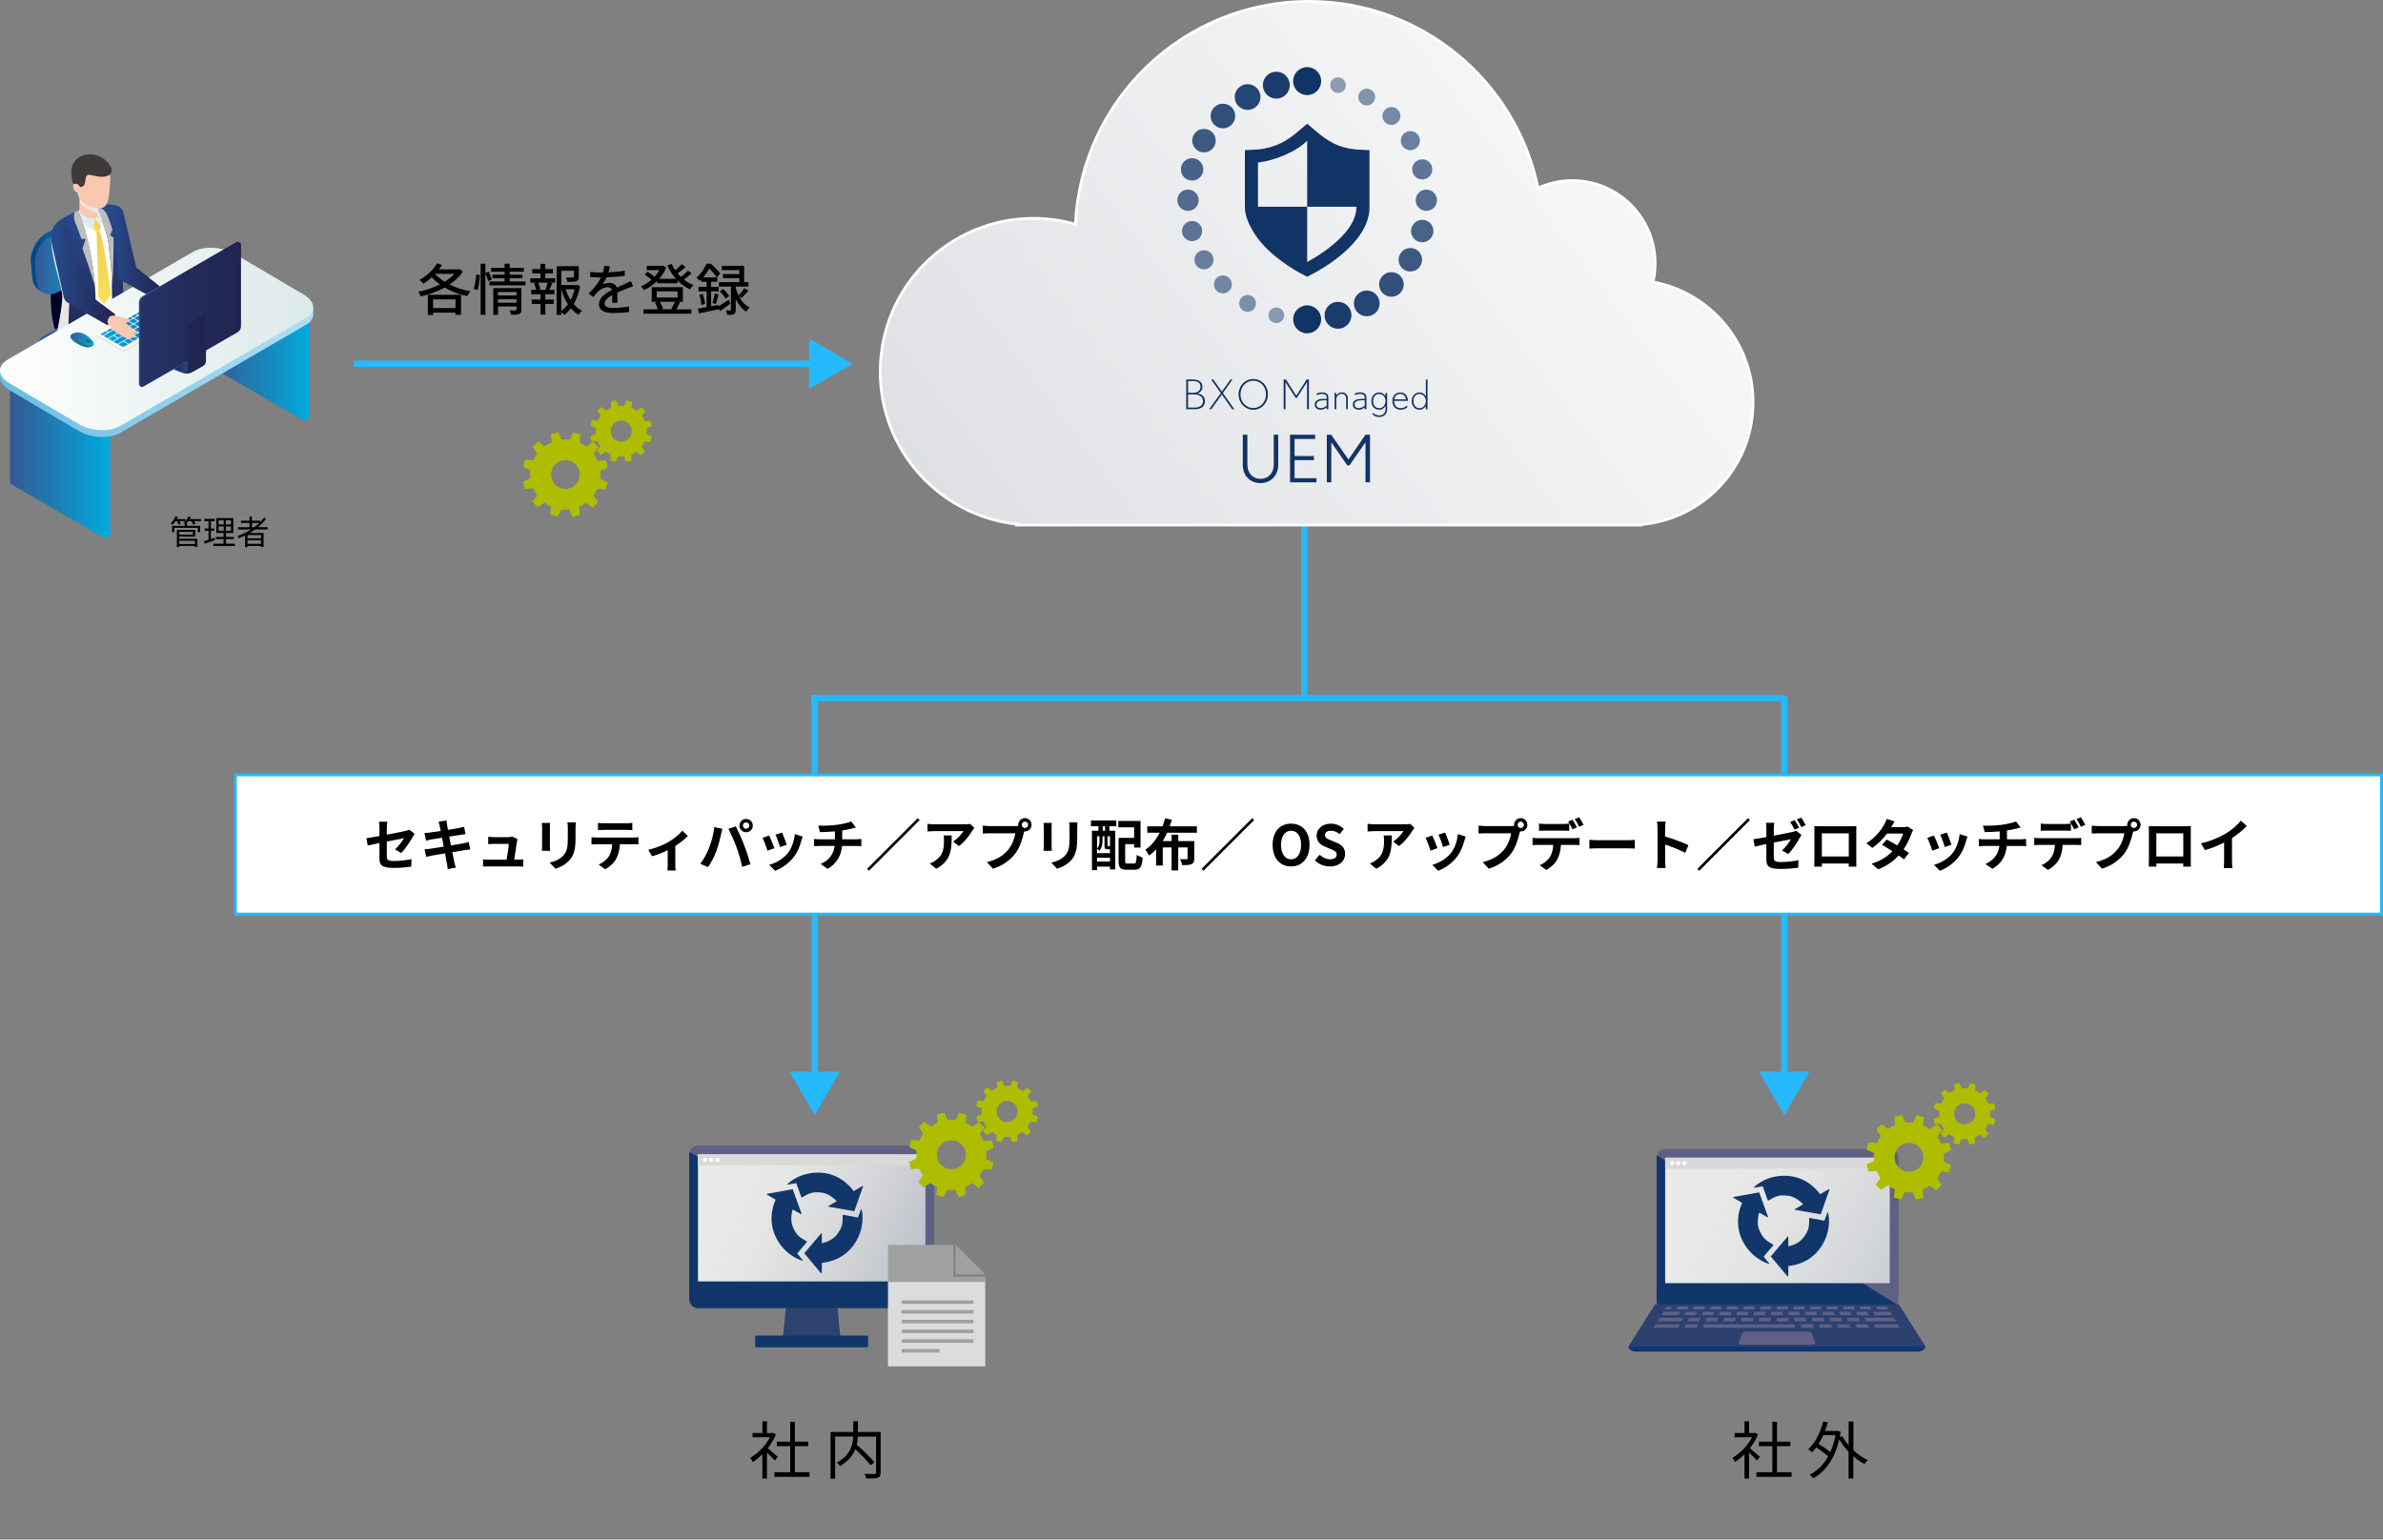 <?xml version="1.0" encoding="UTF-8"?><svg id="_レイヤー_2" xmlns="http://www.w3.org/2000/svg" xmlns:xlink="http://www.w3.org/1999/xlink" viewBox="0 0 754.17 487.36"><rect x="0" y="0" width="754.17" height="487.36" fill="#808080" stroke="none"/><defs><style>.cls-1,.cls-2{fill:none;}.cls-3{fill:url(#_名称未設定グラデーション_236);}.cls-4{fill:url(#_名称未設定グラデーション_237);}.cls-5{fill:url(#_名称未設定グラデーション_254);}.cls-6{fill:url(#_名称未設定グラデーション_258);}.cls-7{fill:url(#_名称未設定グラデーション_256);}.cls-8{fill:url(#_名称未設定グラデーション_259);}.cls-9{fill:url(#_名称未設定グラデーション_264);}.cls-10{fill:url(#_名称未設定グラデーション_157);}.cls-11{fill:url(#_名称未設定グラデーション_154);}.cls-12{fill:url(#_名称未設定グラデーション_153);}.cls-13{fill:url(#_名称未設定グラデーション_155);}.cls-14{fill:url(#_名称未設定グラデーション_173);}.cls-15{fill:url(#_名称未設定グラデーション_174);}.cls-16{fill:#f8c9b0;}.cls-17{fill:#000028;}.cls-18{fill:#e6e6e5;}.cls-19{fill:#fff;}.cls-20{fill:#9fa0a0;}.cls-21{fill:#cdd2d2;}.cls-22{fill:#bcbdbf;}.cls-23{fill:#d8d8d8;}.cls-24{fill:#aebd00;}.cls-25{fill:#d1d3d4;}.cls-26{fill:#dbdddd;}.cls-27{fill:#dad9d9;}.cls-28{fill:#e1ecec;}.cls-29,.cls-30,.cls-31,.cls-32,.cls-33,.cls-34,.cls-35,.cls-36,.cls-37,.cls-38,.cls-39,.cls-40{fill:#103466;}.cls-41{fill:#1f5c57;}.cls-42{fill:#11376a;}.cls-43{fill:#3e3a39;}.cls-44{fill:#2c4170;}.cls-45{fill:#2e4270;}.cls-46{fill:#5f6085;}.cls-47{fill:#5e6084;}.cls-48{fill:#26b9fd;}.cls-49{fill:url(#_名称未設定グラデーション_154-2);}.cls-50{fill:url(#_名称未設定グラデーション_157-2);}.cls-51{fill:url(#_名称未設定グラデーション_236-3);}.cls-52{fill:url(#_名称未設定グラデーション_236-2);}.cls-53{fill:url(#_名称未設定グラデーション_236-5);}.cls-54{fill:url(#_名称未設定グラデーション_236-4);}.cls-55{fill:url(#_名称未設定グラデーション_236-6);}.cls-56{fill:url(#_名称未設定グラデーション_236-7);}.cls-57{fill:url(#_名称未設定グラデーション_236-8);}.cls-58{fill:url(#_名称未設定グラデーション_236-9);}.cls-59{fill:url(#_名称未設定グラデーション_264-2);}.cls-60{fill:url(#_名称未設定グラデーション_259-2);}.cls-61{fill:url(#_名称未設定グラデーション_258-2);}.cls-62{fill:url(#_名称未設定グラデーション_66);}.cls-63{fill:url(#_名称未設定グラデーション_61);}.cls-2{stroke:#26b9fd;stroke-width:2px;}.cls-2,.cls-64{stroke-miterlimit:10;}.cls-64{fill:url(#_新規グラデーションスウォッチ_7);stroke:#fff;stroke-width:.88px;}.cls-65{fill:url(#_名称未設定グラデーション_236-15);}.cls-66{fill:url(#_名称未設定グラデーション_236-16);}.cls-67{fill:url(#_名称未設定グラデーション_236-18);}.cls-68{fill:url(#_名称未設定グラデーション_236-17);}.cls-69{fill:url(#_名称未設定グラデーション_236-19);}.cls-70{fill:url(#_名称未設定グラデーション_236-10);}.cls-71{fill:url(#_名称未設定グラデーション_236-11);}.cls-72{fill:url(#_名称未設定グラデーション_236-12);}.cls-73{fill:url(#_名称未設定グラデーション_236-13);}.cls-74{fill:url(#_名称未設定グラデーション_236-14);}.cls-75{fill:url(#_名称未設定グラデーション_236-45);}.cls-76{fill:url(#_名称未設定グラデーション_236-44);}.cls-77{fill:url(#_名称未設定グラデーション_236-56);}.cls-78{fill:url(#_名称未設定グラデーション_236-57);}.cls-79{fill:url(#_名称未設定グラデーション_236-58);}.cls-80{fill:url(#_名称未設定グラデーション_236-52);}.cls-81{fill:url(#_名称未設定グラデーション_236-59);}.cls-82{fill:url(#_名称未設定グラデーション_236-51);}.cls-83{fill:url(#_名称未設定グラデーション_236-50);}.cls-84{fill:url(#_名称未設定グラデーション_236-53);}.cls-85{fill:url(#_名称未設定グラデーション_236-54);}.cls-86{fill:url(#_名称未設定グラデーション_236-55);}.cls-87{fill:url(#_名称未設定グラデーション_236-43);}.cls-88{fill:url(#_名称未設定グラデーション_236-42);}.cls-89{fill:url(#_名称未設定グラデーション_236-49);}.cls-90{fill:url(#_名称未設定グラデーション_236-48);}.cls-91{fill:url(#_名称未設定グラデーション_236-47);}.cls-92{fill:url(#_名称未設定グラデーション_236-46);}.cls-93{fill:url(#_名称未設定グラデーション_236-61);}.cls-94{fill:url(#_名称未設定グラデーション_236-60);}.cls-95{fill:url(#_名称未設定グラデーション_236-41);}.cls-96{fill:url(#_名称未設定グラデーション_236-40);}.cls-97{fill:url(#_名称未設定グラデーション_236-34);}.cls-98{fill:url(#_名称未設定グラデーション_236-33);}.cls-99{fill:url(#_名称未設定グラデーション_236-35);}.cls-100{fill:url(#_名称未設定グラデーション_236-36);}.cls-101{fill:url(#_名称未設定グラデーション_236-38);}.cls-102{fill:url(#_名称未設定グラデーション_236-37);}.cls-103{fill:url(#_名称未設定グラデーション_236-32);}.cls-104{fill:url(#_名称未設定グラデーション_236-39);}.cls-105{fill:url(#_名称未設定グラデーション_236-30);}.cls-106{fill:url(#_名称未設定グラデーション_236-31);}.cls-107{fill:url(#_名称未設定グラデーション_236-25);}.cls-108{fill:url(#_名称未設定グラデーション_236-22);}.cls-109{fill:url(#_名称未設定グラデーション_236-23);}.cls-110{fill:url(#_名称未設定グラデーション_236-29);}.cls-111{fill:url(#_名称未設定グラデーション_236-20);}.cls-112{fill:url(#_名称未設定グラデーション_236-21);}.cls-113{fill:url(#_名称未設定グラデーション_236-28);}.cls-114{fill:url(#_名称未設定グラデーション_236-27);}.cls-115{fill:url(#_名称未設定グラデーション_236-26);}.cls-116{fill:url(#_名称未設定グラデーション_236-24);}.cls-30{opacity:.6;}.cls-31{opacity:.55;}.cls-32{opacity:.5;}.cls-33{opacity:.9;}.cls-34{opacity:.85;}.cls-35{opacity:.8;}.cls-36{opacity:.7;}.cls-37{opacity:.75;}.cls-38{opacity:.45;}.cls-39{opacity:.65;}.cls-40{opacity:.95;}</style><linearGradient id="_新規グラデーションスウォッチ_7" x1="614.11" y1="-34.41" x2="246.23" y2="245.19" gradientUnits="userSpaceOnUse"><stop offset="0" stop-color="#fff"/><stop offset=".29" stop-color="#f7f7f8"/><stop offset=".73" stop-color="#e2e4e7"/><stop offset="1" stop-color="#d2d6db"/></linearGradient><linearGradient id="_名称未設定グラデーション_61" x1="287.22" y1="400.46" x2="230.7" y2="372.66" gradientUnits="userSpaceOnUse"><stop offset="0" stop-color="#c0c4cb"/><stop offset=".34" stop-color="#d4d6d9"/><stop offset=".71" stop-color="#e4e5e5"/><stop offset="1" stop-color="#eaeae9"/></linearGradient><linearGradient id="_名称未設定グラデーション_66" x1="610.86" y1="413.83" x2="543.2" y2="375.33" gradientUnits="userSpaceOnUse"><stop offset="0" stop-color="#bfc5cb"/><stop offset=".34" stop-color="#d3d6d9"/><stop offset=".71" stop-color="#e3e4e4"/><stop offset="1" stop-color="#e9e9e8"/></linearGradient><linearGradient id="_名称未設定グラデーション_264" x1="11.88" y1="5397.46" x2="45.39" y2="5397.46" gradientTransform="translate(0 5508.73) scale(1 -1)" gradientUnits="userSpaceOnUse"><stop offset="0" stop-color="#187b83"/><stop offset="1" stop-color="#16747f"/></linearGradient><linearGradient id="_名称未設定グラデーション_236" x1="12.67" y1="5399.46" x2="45.05" y2="5399.46" gradientTransform="translate(0 5508.73) scale(1 -1)" gradientUnits="userSpaceOnUse"><stop offset="0" stop-color="#375894"/><stop offset="1" stop-color="#00abdd"/></linearGradient><linearGradient id="_名称未設定グラデーション_237" x1="9.72" y1="5427.93" x2="27.64" y2="5427.93" gradientTransform="translate(0 5508.73) scale(1 -1)" gradientUnits="userSpaceOnUse"><stop offset="0" stop-color="#004585"/><stop offset="1" stop-color="#0094cb"/></linearGradient><linearGradient id="_名称未設定グラデーション_236-2" x1="11.05" y1="5427.14" x2="28.73" y2="5427.14" xlink:href="#_名称未設定グラデーション_236"/><linearGradient id="_名称未設定グラデーション_254" x1="24.85" y1="5441.78" x2="25.21" y2="5441.78" gradientTransform="translate(0 5508.73) scale(1 -1)" gradientUnits="userSpaceOnUse"><stop offset="0" stop-color="#bcbdbf"/><stop offset=".15" stop-color="#cfd0d1"/><stop offset=".33" stop-color="#dcddde"/><stop offset=".56" stop-color="#e4e5e6"/><stop offset="1" stop-color="#e6e7e8"/></linearGradient><linearGradient id="_名称未設定グラデーション_259" x1="34.88" y1="5402.29" x2="34.88" y2="5444.06" gradientTransform="translate(0 5508.73) scale(1 -1)" gradientUnits="userSpaceOnUse"><stop offset="0" stop-color="#21244f"/><stop offset="1" stop-color="#274b8f"/></linearGradient><linearGradient id="_名称未設定グラデーション_256" x1="2214.24" y1="5157.92" x2="2219.95" y2="5157.92" gradientTransform="translate(-1981.31 5310.93) rotate(-2.29) scale(1 -1)" gradientUnits="userSpaceOnUse"><stop offset="0" stop-color="#fff"/><stop offset=".02" stop-color="#fdfdfe"/><stop offset=".23" stop-color="#f0f1f1"/><stop offset=".49" stop-color="#e8e9ea"/><stop offset="1" stop-color="#e6e7e8"/></linearGradient><linearGradient id="_名称未設定グラデーション_258" x1="30.66" y1="5435.08" x2="30.66" y2="5439.53" gradientTransform="translate(0 5508.73) scale(1 -1)" gradientUnits="userSpaceOnUse"><stop offset="0" stop-color="#f6e25d"/><stop offset="1" stop-color="#f3cc4e"/></linearGradient><linearGradient id="_名称未設定グラデーション_258-2" x1="32.82" y1="5412.25" x2="32.82" y2="5435.34" xlink:href="#_名称未設定グラデーション_258"/><linearGradient id="_名称未設定グラデーション_259-2" x1="23.23" y1="5397.92" x2="23.23" y2="5442.03" xlink:href="#_名称未設定グラデーション_259"/><linearGradient id="_名称未設定グラデーション_236-3" x1="66.25" y1="5400.55" x2="97.97" y2="5400.55" xlink:href="#_名称未設定グラデーション_236"/><linearGradient id="_名称未設定グラデーション_236-4" x1="3.17" y1="5365.54" x2="34.89" y2="5365.54" xlink:href="#_名称未設定グラデーション_236"/><linearGradient id="_名称未設定グラデーション_173" x1="0" y1="5399.27" x2="99.13" y2="5399.27" gradientTransform="translate(0 5508.73) scale(1 -1)" gradientUnits="userSpaceOnUse"><stop offset="0" stop-color="#69bde4"/><stop offset="1" stop-color="#b0dff8"/></linearGradient><linearGradient id="_名称未設定グラデーション_174" x1="0" y1="5401.43" x2="99.14" y2="5401.43" gradientTransform="translate(0 5508.73) scale(1 -1)" gradientUnits="userSpaceOnUse"><stop offset="0" stop-color="#fff"/><stop offset="1" stop-color="#dbeae8"/></linearGradient><linearGradient id="_名称未設定グラデーション_264-2" x1="22.28" y1="5400.95" x2="29.65" y2="5400.95" xlink:href="#_名称未設定グラデーション_264"/><linearGradient id="_名称未設定グラデーション_236-5" x1="22.29" y1="5401.33" x2="29.59" y2="5401.33" xlink:href="#_名称未設定グラデーション_236"/><linearGradient id="_名称未設定グラデーション_236-6" x1="56.51" y1="5415.75" x2="30.14" y2="5406.26" xlink:href="#_名称未設定グラデーション_236"/><linearGradient id="_名称未設定グラデーション_236-7" x1="57.55" y1="5412.86" x2="31.17" y2="5403.38" xlink:href="#_名称未設定グラデーション_236"/><linearGradient id="_名称未設定グラデーション_236-8" x1="56.94" y1="5414.58" x2="30.56" y2="5405.09" xlink:href="#_名称未設定グラデーション_236"/><linearGradient id="_名称未設定グラデーション_236-9" x1="58.02" y1="5411.56" x2="31.64" y2="5402.08" xlink:href="#_名称未設定グラデーション_236"/><linearGradient id="_名称未設定グラデーション_236-10" x1="57.26" y1="5413.67" x2="30.88" y2="5404.19" xlink:href="#_名称未設定グラデーション_236"/><linearGradient id="_名称未設定グラデーション_236-11" x1="57.15" y1="5413.97" x2="30.77" y2="5404.49" xlink:href="#_名称未設定グラデーション_236"/><linearGradient id="_名称未設定グラデーション_236-12" x1="58.13" y1="5411.26" x2="31.75" y2="5401.78" xlink:href="#_名称未設定グラデーション_236"/><linearGradient id="_名称未設定グラデーション_236-13" x1="58.24" y1="5410.96" x2="31.86" y2="5401.47" xlink:href="#_名称未設定グラデーション_236"/><linearGradient id="_名称未設定グラデーション_236-14" x1="56.83" y1="5414.88" x2="30.45" y2="5405.39" xlink:href="#_名称未設定グラデーション_236"/><linearGradient id="_名称未設定グラデーション_236-15" x1="56.61" y1="5415.48" x2="30.23" y2="5405.99" xlink:href="#_名称未設定グラデーション_236"/><linearGradient id="_名称未設定グラデーション_236-16" x1="57.3" y1="5413.55" x2="30.92" y2="5404.07" xlink:href="#_名称未設定グラデーション_236"/><linearGradient id="_名称未設定グラデーション_236-17" x1="57.19" y1="5413.86" x2="30.82" y2="5404.37" xlink:href="#_名称未設定グラデーション_236"/><linearGradient id="_名称未設定グラデーション_236-18" x1="56.72" y1="5415.18" x2="30.34" y2="5405.69" xlink:href="#_名称未設定グラデーション_236"/><linearGradient id="_名称未設定グラデーション_236-19" x1="57.09" y1="5414.16" x2="30.71" y2="5404.68" xlink:href="#_名称未設定グラデーション_236"/><linearGradient id="_名称未設定グラデーション_236-20" x1="57.04" y1="5414.27" x2="30.67" y2="5404.79" xlink:href="#_名称未設定グラデーション_236"/><linearGradient id="_名称未設定グラデーション_236-21" x1="57.81" y1="5412.14" x2="31.43" y2="5402.66" xlink:href="#_名称未設定グラデーション_236"/><linearGradient id="_名称未設定グラデーション_236-22" x1="58.89" y1="5409.13" x2="32.51" y2="5399.65" xlink:href="#_名称未設定グラデーション_236"/><linearGradient id="_名称未設定グラデーション_236-23" x1="58.79" y1="5409.43" x2="32.41" y2="5399.95" xlink:href="#_名称未設定グラデーション_236"/><linearGradient id="_名称未設定グラデーション_236-24" x1="58.35" y1="5410.65" x2="31.97" y2="5401.16" xlink:href="#_名称未設定グラデーション_236"/><linearGradient id="_名称未設定グラデーション_236-25" x1="58.43" y1="5410.43" x2="32.05" y2="5400.95" xlink:href="#_名称未設定グラデーション_236"/><linearGradient id="_名称未設定グラデーション_236-26" x1="57.69" y1="5412.47" x2="31.32" y2="5402.98" xlink:href="#_名称未設定グラデーション_236"/><linearGradient id="_名称未設定グラデーション_236-27" x1="56.98" y1="5414.47" x2="30.6" y2="5404.98" xlink:href="#_名称未設定グラデーション_236"/><linearGradient id="_名称未設定グラデーション_236-28" x1="57.48" y1="5413.07" x2="31.1" y2="5403.58" xlink:href="#_名称未設定グラデーション_236"/><linearGradient id="_名称未設定グラデーション_236-29" x1="58.68" y1="5409.74" x2="32.3" y2="5400.26" xlink:href="#_名称未設定グラデーション_236"/><linearGradient id="_名称未設定グラデーション_236-30" x1="57.37" y1="5413.37" x2="30.99" y2="5403.89" xlink:href="#_名称未設定グラデーション_236"/><linearGradient id="_名称未設定グラデーション_236-31" x1="58.46" y1="5410.35" x2="32.08" y2="5400.86" xlink:href="#_名称未設定グラデーション_236"/><linearGradient id="_名称未設定グラデーション_236-32" x1="57.58" y1="5412.78" x2="31.2" y2="5403.3" xlink:href="#_名称未設定グラデーション_236"/><linearGradient id="_名称未設定グラデーション_236-33" x1="58.57" y1="5410.04" x2="32.19" y2="5400.56" xlink:href="#_名称未設定グラデーション_236"/><linearGradient id="_名称未設定グラデーション_236-34" x1="57.96" y1="5411.73" x2="31.58" y2="5402.24" xlink:href="#_名称未設定グラデーション_236"/><linearGradient id="_名称未設定グラデーション_236-35" x1="59.38" y1="5407.76" x2="33.01" y2="5398.28" xlink:href="#_名称未設定グラデーション_236"/><linearGradient id="_名称未設定グラデーション_236-36" x1="57.88" y1="5411.95" x2="31.5" y2="5402.47" xlink:href="#_名称未設定グラデーション_236"/><linearGradient id="_名称未設定グラデーション_236-37" x1="59.49" y1="5407.47" x2="33.11" y2="5397.98" xlink:href="#_名称未設定グラデーション_236"/><linearGradient id="_名称未設定グラデーション_236-38" x1="59.28" y1="5408.07" x2="32.9" y2="5398.58" xlink:href="#_名称未設定グラデーション_236"/><linearGradient id="_名称未設定グラデーション_236-39" x1="57.99" y1="5411.65" x2="31.61" y2="5402.16" xlink:href="#_名称未設定グラデーション_236"/><linearGradient id="_名称未設定グラデーション_236-40" x1="57.77" y1="5412.25" x2="31.39" y2="5402.77" xlink:href="#_名称未設定グラデーション_236"/><linearGradient id="_名称未設定グラデーション_236-41" x1="59.6" y1="5407.17" x2="33.22" y2="5397.68" xlink:href="#_名称未設定グラデーション_236"/><linearGradient id="_名称未設定グラデーション_236-42" x1="59.07" y1="5408.65" x2="32.69" y2="5399.17" xlink:href="#_名称未設定グラデーション_236"/><linearGradient id="_名称未設定グラデーション_236-43" x1="58.65" y1="5409.8" x2="32.27" y2="5400.32" xlink:href="#_名称未設定グラデーション_236"/><linearGradient id="_名称未設定グラデーション_236-44" x1="58.13" y1="5411.26" x2="31.75" y2="5401.77" xlink:href="#_名称未設定グラデーション_236"/><linearGradient id="_名称未設定グラデーション_236-45" x1="57.66" y1="5412.56" x2="31.28" y2="5403.08" xlink:href="#_名称未設定グラデーション_236"/><linearGradient id="_名称未設定グラデーション_236-46" x1="58.54" y1="5410.13" x2="32.16" y2="5400.64" xlink:href="#_名称未設定グラデーション_236"/><linearGradient id="_名称未設定グラデーション_236-47" x1="58.1" y1="5411.34" x2="31.72" y2="5401.86" xlink:href="#_名称未設定グラデーション_236"/><linearGradient id="_名称未設定グラデーション_236-48" x1="57.85" y1="5412.04" x2="31.47" y2="5402.55" xlink:href="#_名称未設定グラデーション_236"/><linearGradient id="_名称未設定グラデーション_236-49" x1="57.63" y1="5412.64" x2="31.25" y2="5403.16" xlink:href="#_名称未設定グラデーション_236"/><linearGradient id="_名称未設定グラデーション_236-50" x1="58.9" y1="5409.12" x2="32.52" y2="5399.64" xlink:href="#_名称未設定グラデーション_236"/><linearGradient id="_名称未設定グラデーション_236-51" x1="57.86" y1="5412.02" x2="31.48" y2="5402.54" xlink:href="#_名称未設定グラデーション_236"/><linearGradient id="_名称未設定グラデーション_236-52" x1="57.39" y1="5413.32" x2="31.01" y2="5403.84" xlink:href="#_名称未設定グラデーション_236"/><linearGradient id="_名称未設定グラデーション_236-53" x1="57.52" y1="5412.94" x2="31.14" y2="5403.46" xlink:href="#_名称未設定グラデーション_236"/><linearGradient id="_名称未設定グラデーション_236-54" x1="56.87" y1="5414.77" x2="30.49" y2="5405.29" xlink:href="#_名称未設定グラデーション_236"/><linearGradient id="_名称未設定グラデーション_236-55" x1="57.75" y1="5412.32" x2="31.37" y2="5402.84" xlink:href="#_名称未設定グラデーション_236"/><linearGradient id="_名称未設定グラデーション_236-56" x1="58.51" y1="5410.2" x2="32.13" y2="5400.72" xlink:href="#_名称未設定グラデーション_236"/><linearGradient id="_名称未設定グラデーション_236-57" x1="58.21" y1="5411.04" x2="31.83" y2="5401.55" xlink:href="#_名称未設定グラデーション_236"/><linearGradient id="_名称未設定グラデーション_236-58" x1="58.32" y1="5410.73" x2="31.94" y2="5401.25" xlink:href="#_名称未設定グラデーション_236"/><linearGradient id="_名称未設定グラデーション_236-59" x1="58.29" y1="5410.82" x2="31.91" y2="5401.34" xlink:href="#_名称未設定グラデーション_236"/><linearGradient id="_名称未設定グラデーション_236-60" x1="57.42" y1="5413.25" x2="31.04" y2="5403.77" xlink:href="#_名称未設定グラデーション_236"/><linearGradient id="_名称未設定グラデーション_236-61" x1="58.4" y1="5410.51" x2="32.02" y2="5401.02" xlink:href="#_名称未設定グラデーション_236"/><linearGradient id="_名称未設定グラデーション_154" x1="43.96" y1="5409.26" x2="76.15" y2="5409.26" gradientTransform="translate(0 5508.73) scale(1 -1)" gradientUnits="userSpaceOnUse"><stop offset="0" stop-color="#274b8f"/><stop offset=".5" stop-color="#21244f"/><stop offset="1" stop-color="#21244f"/></linearGradient><linearGradient id="_名称未設定グラデーション_153" x1="44.4" y1="5409.09" x2="76.28" y2="5409.09" gradientTransform="translate(0 5508.73) scale(1 -1)" gradientUnits="userSpaceOnUse"><stop offset="0" stop-color="#233367"/><stop offset="1" stop-color="#21244f"/></linearGradient><linearGradient id="_名称未設定グラデーション_154-2" x1="54.86" y1="5399.89" x2="65.2" y2="5399.89" xlink:href="#_名称未設定グラデーション_154"/><linearGradient id="_名称未設定グラデーション_155" x1="55.31" y1="5392.7" x2="59.38" y2="5392.7" gradientTransform="translate(0 5508.73) scale(1 -1)" gradientUnits="userSpaceOnUse"><stop offset="0" stop-color="#21244f"/><stop offset="1" stop-color="#26498b"/></linearGradient><linearGradient id="_名称未設定グラデーション_157" x1="16.09" y1="5421.79" x2="36.44" y2="5421.79" gradientTransform="translate(0 5508.73) scale(1 -1)" gradientUnits="userSpaceOnUse"><stop offset="0" stop-color="#274b8f"/><stop offset="1" stop-color="#21244f"/></linearGradient><linearGradient id="_名称未設定グラデーション_157-2" x1="34.77" y1="5429.68" x2="50.56" y2="5429.68" xlink:href="#_名称未設定グラデーション_157"/></defs><g id="_レイヤー_1-2"><g><line class="cls-2" x1="412.8" y1="221.88" x2="412.8" y2="115.17"/><path class="cls-64" d="M554.82,127.4c0-19-13.65-34.8-31.68-38.14,.43-1.89,.67-3.86,.67-5.89,0-14.47-11.73-26.2-26.19-26.2-3.88,0-7.56,.86-10.87,2.37C479.86,25.82,450.02,.44,414.25,.44c-39.71,0-72.1,31.28-73.91,70.54-4.21-1.19-8.64-1.86-13.23-1.86-26.81,0-48.54,21.73-48.54,48.54,0,25.13,19.1,45.8,43.57,48.29l-.18,.25h197.17l-.09-.13c20.01-1.55,35.77-18.26,35.77-38.68Z"/><g><rect class="cls-1" x="358.04" y="19.31" width="111.31" height="132.97"/><g><path class="cls-29" d="M378.1,129.54h-2.68v-9.41h2.19c1.71,0,2.95,.77,2.95,2.3,0,1.06-.66,1.82-1.62,2.13,.88,.06,2.41,.67,2.41,2.39,0,1.9-1.53,2.6-3.25,2.6Zm-.49-8.9h-1.61v3.69h1.71c1.13,0,2.24-.61,2.24-1.91,0-1.19-.88-1.78-2.35-1.78Zm.37,4.22h-1.99v4.16h2.1c1.38,0,2.64-.57,2.64-2.09s-1.5-2.08-2.76-2.08Z"/><path class="cls-29" d="M389.94,129.54l-3.26-4.65-3.31,4.65h-.68l3.66-5.12-3.04-4.29h.67l2.71,3.8,2.72-3.8h.63l-3.02,4.29,3.62,5.12h-.7Z"/><path class="cls-29" d="M396.64,129.7c-2.6,0-4.65-2.11-4.65-4.86s2.05-4.86,4.65-4.86,4.63,2.1,4.63,4.85-2.02,4.87-4.63,4.87Zm0-9.18c-2.28,0-4.05,1.87-4.05,4.32s1.77,4.32,4.05,4.32,4.02-1.87,4.02-4.32-1.71-4.32-4.02-4.32Z"/><path class="cls-29" d="M413.65,129.54v-8.59l-3.22,5h-.39l-3.21-4.98v8.56h-.58v-9.41h.7l3.3,5.13,3.28-5.13h.71v9.41h-.58Z"/><path class="cls-29" d="M419.86,129.54v-.59c-.44,.39-1.1,.75-1.91,.75-1.02,0-1.86-.57-1.86-1.62,0-1.21,.99-1.81,2.71-1.81h1.06v-.43c0-.97-.75-1.13-1.47-1.13-.63,0-1.13,.12-1.56,.37l-.22-.44c.48-.27,1.07-.43,1.78-.43,1.39,0,2,.63,2,1.57v3.75h-.53Zm0-2.81h-1c-1.41,0-2.21,.39-2.21,1.34,0,.72,.58,1.13,1.3,1.13,.76,0,1.46-.4,1.91-.79v-1.69Z"/><path class="cls-29" d="M426.03,129.54v-3.42c0-.83-.52-1.44-1.42-1.44-1.02,0-1.71,.9-1.71,1.69v3.17h-.53v-5.17h.53v.85c.32-.61,.98-1.01,1.74-1.01,1.21,0,1.92,.8,1.92,1.83v3.49h-.53Z"/><path class="cls-29" d="M431.91,129.54v-.59c-.44,.39-1.1,.75-1.91,.75-1.02,0-1.86-.57-1.86-1.62,0-1.21,.99-1.81,2.71-1.81h1.06v-.43c0-.97-.75-1.13-1.47-1.13-.63,0-1.13,.12-1.56,.37l-.22-.44c.48-.27,1.07-.43,1.78-.43,1.39,0,2,.63,2,1.57v3.75h-.53Zm0-2.81h-1c-1.41,0-2.21,.39-2.21,1.34,0,.72,.58,1.13,1.3,1.13,.76,0,1.46-.4,1.91-.79v-1.69Z"/><path class="cls-29" d="M436.52,132.01c-.84,0-1.66-.31-2.24-.92l.37-.34c.45,.49,1.15,.76,1.9,.76,1.04,0,1.93-.7,1.93-1.97v-1.07c-.28,.63-1.04,1.23-1.97,1.23-1.47,0-2.5-1.01-2.5-2.75,0-1.43,.95-2.73,2.51-2.73,.93,0,1.68,.59,1.96,1.23v-1.07h.53v5.13c0,1.57-1.11,2.5-2.49,2.5Zm-.04-7.3c-1.25,0-1.92,1.08-1.92,2.23,0,1.38,.7,2.27,1.99,2.27,1.12,0,1.93-1.1,1.93-2.23,0-1.28-.84-2.27-2-2.27Z"/><path class="cls-29" d="M441.21,126.89c.01,1.32,.76,2.32,2.09,2.32,.76,0,1.33-.28,1.81-.77l.37,.32c-.36,.45-1.11,.94-2.21,.94-1.77,0-2.62-1.34-2.62-2.82,0-1.34,.83-2.66,2.54-2.66s2.33,1.34,2.4,2.67h-4.38Zm1.96-2.18c-1.21,0-1.79,.79-1.93,1.71h3.71c-.06-.8-.63-1.71-1.78-1.71Z"/><path class="cls-29" d="M451.25,129.54v-1.07c-.28,.63-1.12,1.23-2.05,1.23-1.51,0-2.42-1.28-2.42-2.71,0-1.74,1.16-2.77,2.54-2.77,.9,0,1.65,.59,1.93,1.23v-5.31h.53v9.41h-.53Zm-1.99-4.83c-1.16,0-1.93,.86-1.93,2.24,0,1.2,.65,2.26,1.91,2.26,1.16,0,2.01-.99,2.01-2.27,0-1.13-.8-2.23-1.99-2.23Z"/><path class="cls-29" d="M398.91,152.93c-3.2,0-5.59-2.25-5.59-5.82v-9.5h1.45v9.5c0,2.83,1.9,4.48,4.15,4.48s4.19-1.65,4.19-4.48v-9.5h1.42v9.5c0,3.51-2.46,5.82-5.62,5.82Z"/><path class="cls-29" d="M408.27,152.69v-15.07h7.97v1.32h-6.54v5.41h6.13v1.32h-6.13v5.7h6.94v1.32h-8.36Z"/><path class="cls-29" d="M432.15,152.69v-12.7l-5.06,7.33h-.7l-5.06-7.29v12.66h-1.42v-15.07h1.4l5.45,7.85,5.37-7.85h1.45v15.07h-1.42Z"/></g><g><path id="UEM_shield" class="cls-29" d="M429.13,47.31c-5.78-.56-8.74-2.62-12.25-5.43l-3.19-2.72-3.19,2.72c-2.98,2.48-6.49,4.81-12.25,5.43l-4.27,.22v18.1c0,2.57,1.13,5,2.37,7.22,4.28,7.73,14.03,13.01,15.42,13.74l1.93,1.01,1.92-1.01c1.79-.94,17.79-9.45,17.79-20.96v-18.1l-4.27-.22Zm-31.01,18.14v-14c5.21-.59,12.07-3.34,15.57-6.92v20.92h15.57v.18c0,9.34-15.57,17.29-15.57,17.29v-17.47h-15.57Z"/><circle id="UEM_circle01" class="cls-29" cx="413.69" cy="25.67" r="4.43"/><circle id="UEM_circle02" class="cls-40" cx="403.93" cy="26.96" r="4.26"/><circle id="UEM_circle03" class="cls-33" cx="394.84" cy="30.72" r="4.08"/><circle id="UEM_circle04" class="cls-34" cx="387.03" cy="36.72" r="3.9"/><circle id="UEM_circle05" class="cls-35" cx="381.04" cy="44.52" r="3.72"/><circle id="UEM_circle06" class="cls-37" cx="377.27" cy="53.62" r="3.55"/><circle id="UEM_circle07" class="cls-36" cx="375.98" cy="63.38" r="3.37"/><circle id="UEM_circle08" class="cls-39" cx="377.27" cy="73.14" r="3.19"/><circle id="UEM_circle09" class="cls-30" cx="381.04" cy="82.23" r="3.02"/><circle id="UEM_circle10" class="cls-31" cx="387.03" cy="90.04" r="2.84"/><circle id="UEM_circle11" class="cls-32" cx="394.84" cy="96.04" r="2.66"/><circle id="UEM_circle12" class="cls-38" cx="403.93" cy="99.8" r="2.48"/><circle id="UEM_circle13" class="cls-29" cx="413.69" cy="101.09" r="4.43"/><circle id="UEM_circle14" class="cls-40" cx="423.45" cy="99.8" r="4.26"/><circle id="UEM_circle15" class="cls-33" cx="432.55" cy="96.04" r="4.08"/><circle id="UEM_circle16" class="cls-34" cx="440.36" cy="90.04" r="3.9"/><circle id="UEM_circle17" class="cls-35" cx="446.35" cy="82.23" r="3.72"/><circle id="UEM_circle18" class="cls-37" cx="450.11" cy="73.14" r="3.55"/><circle id="UEM_circle19" class="cls-36" cx="451.4" cy="63.38" r="3.37"/><circle id="UEM_circle20" class="cls-39" cx="450.11" cy="53.62" r="3.19"/><circle id="UEM_circle21" class="cls-30" cx="446.35" cy="44.52" r="3.02"/><circle id="UEM_circle22" class="cls-31" cx="440.36" cy="36.72" r="2.84"/><circle id="UEM_circle23" class="cls-32" cx="432.55" cy="30.72" r="2.66"/><circle id="UEM_circle24" class="cls-38" cx="423.45" cy="26.96" r="2.48"/></g></g><g><path d="M556.05,462.35c-.52-.58-1.61-1.69-2.5-2.52v8.22h-1.45v-7.69c-.99,.97-2.03,1.81-3.04,2.46-.16-.38-.54-1.05-.78-1.33,2.36-1.37,4.85-3.87,6.22-6.52h-5.52v-1.35h3.12v-3.7h1.45v3.7h1.73l.26-.06,.83,.56c-.62,1.53-1.53,3-2.56,4.33,.91,.74,2.66,2.27,3.16,2.7l-.91,1.19Zm10.95,3.7v1.45h-11.12v-1.45h5.03v-8.25h-4.25v-1.43h4.25v-6.3h1.47v6.3h4.23v1.43h-4.23v8.25h4.63Z"/><path d="M586.54,459.06c1.41,1.33,3.02,2.42,4.59,3.14-.34,.28-.79,.85-1.05,1.25-1.19-.62-2.4-1.47-3.54-2.46v7.03h-1.51v-8.48c-1.13-1.21-2.17-2.54-2.96-3.89-1.45,6.26-4.43,10.21-8.2,12.32-.26-.34-.82-.87-1.17-1.09,2.36-1.23,4.37-3.16,5.88-5.84-.91-.87-2.42-1.99-3.79-2.82-.42,.56-.85,1.07-1.31,1.53-.24-.26-.87-.73-1.21-.95,2.18-2.03,3.83-5.3,4.75-8.86l1.45,.3c-.26,.93-.56,1.87-.89,2.74h3.74l.28-.08,.95,.36c-.08,.58-.2,1.13-.3,1.67l.78-.3c.54,.99,1.23,1.97,2.03,2.9v-7.57h1.51v9.12Zm-9.54-4.73c-.46,.99-.93,1.93-1.47,2.76,1.29,.75,2.76,1.75,3.72,2.6,.7-1.57,1.25-3.36,1.63-5.36h-3.87Z"/></g><g><line class="cls-2" x1="111.98" y1="115.15" x2="258.4" y2="115.15"/><polygon class="cls-48" points="256.06 123.12 269.88 115.15 256.06 107.17 256.06 123.12"/></g><g><path d="M146.49,85.92c-1,1.61-2.47,3-4.2,4.15,1.98,.99,4.25,1.75,6.62,2.15-.37,.39-.85,1.08-1.06,1.52-2.56-.53-5.01-1.46-7.13-2.72-2.35,1.31-5.01,2.24-7.55,2.8-.16-.42-.51-1.11-.81-1.46,2.28-.46,4.69-1.25,6.86-2.33-.95-.67-1.8-1.43-2.58-2.24-.85,.78-1.73,1.46-2.63,2.03-.26-.32-.86-.94-1.24-1.22,2.21-1.2,4.34-3.14,5.57-5.27l1.55,.55c-.28,.46-.6,.93-.94,1.38h6.09l.28-.09,1.15,.76Zm-11.09,7.39h10.5v6.35h-1.75v-.69h-7.09v.74h-1.66v-6.4Zm1.66,1.48v2.73h7.09v-2.73h-7.09Zm.65-8.04c.81,.88,1.83,1.71,3.02,2.43,1.2-.74,2.28-1.57,3.1-2.5h-6.07l-.05,.07Z"/><path d="M149.95,91.43c.37-1.18,.65-3.14,.76-4.53l1.18,.16c-.05,1.39-.34,3.46-.71,4.78l-1.23-.41Zm4.57-2.43c-.18-.62-.55-1.66-.9-2.47v13.14h-1.5v-16.18h1.5v2.89l1.02-.41c.37,.79,.83,1.83,.99,2.49l-1.11,.53Zm11.8,.11v1.22h-11.45v-1.22h4.83v-1.02h-3.86v-1.15h3.86v-.92h-4.29v-1.22h4.29v-1.31h1.62v1.31h4.46v1.22h-4.46v.92h4v1.15h-4v1.02h4.99Zm-1.31,8.89c0,.74-.16,1.16-.69,1.39-.55,.23-1.38,.25-2.59,.25-.07-.41-.28-1.02-.48-1.41,.81,.05,1.66,.04,1.89,.04,.25-.02,.32-.09,.32-.3v-.95h-5.84v2.66h-1.52v-8.48h8.91v6.81Zm-7.39-5.57v1.09h5.84v-1.09h-5.84Zm5.84,3.4v-1.09h-5.84v1.09h5.84Z"/><path d="M172.58,88.09h3.09v1.39h-1.64l.76,.19c-.3,.74-.62,1.52-.9,2.08h1.57v1.41h-2.88v1.66h2.65v1.39h-2.65v3.4h-1.53v-3.4h-2.77v-1.39h2.77v-1.66h-2.93v-1.41h1.53c-.09-.6-.35-1.43-.67-2.08l.72-.19h-1.89v-1.39h3.23v-1.53h-2.59v-1.38h2.59v-1.66h1.53v1.66h2.43v1.38h-2.43v1.53Zm.04,3.51c.25-.6,.56-1.48,.74-2.12h-3.05c.32,.69,.62,1.55,.69,2.12l-.58,.16h2.8l-.6-.16Zm10.95-1.08c-.35,2.1-1.02,4.07-1.99,5.75,.76,.88,1.64,1.6,2.63,2.1-.35,.3-.85,.9-1.09,1.31-.9-.53-1.71-1.23-2.43-2.08-.62,.81-1.34,1.52-2.15,2.1-.21-.3-.56-.69-.9-.95v.94h-1.48v-15.42h7.02v3.33c0,.76-.16,1.18-.78,1.41-.58,.23-1.48,.23-2.8,.23-.07-.42-.28-1.02-.49-1.41,1,.04,1.94,.04,2.2,.02s.34-.07,.34-.26v-1.87h-4v4.52h4.67l.26-.07,1,.37Zm-5.94,7.92c.81-.56,1.5-1.29,2.1-2.12-.9-1.39-1.59-3.02-2.1-4.76v6.88Zm1.38-6.88c.39,1.2,.92,2.35,1.57,3.39,.56-1.06,.97-2.2,1.25-3.39h-2.82Z"/><path d="M193.72,95.84c.05-.6,.07-1.59,.07-2.45-1.48,.83-2.42,1.62-2.42,2.65,0,1.2,1.13,1.43,2.89,1.43,1.41,0,3.32-.18,4.85-.46l-.05,1.78c-1.27,.16-3.28,.3-4.85,.3-2.61,0-4.64-.6-4.64-2.77s2.1-3.51,4.11-4.53c-.21-.62-.78-.86-1.41-.86-1.09,0-2.15,.56-2.89,1.25-.51,.49-1.02,1.13-1.61,1.87l-1.5-1.13c2.05-1.94,3.23-3.63,3.95-5.1h-.51c-.72,0-1.94-.04-2.91-.11v-1.64c.92,.12,2.17,.19,3,.19h1.02c.23-.79,.37-1.55,.41-2.1l1.82,.14c-.11,.46-.25,1.13-.49,1.89,1.73-.07,3.56-.23,5.17-.51v1.62c-1.71,.26-3.86,.41-5.75,.48-.35,.78-.81,1.59-1.32,2.28,.55-.32,1.53-.51,2.22-.51,1.09,0,1.99,.51,2.33,1.48,1.08-.51,1.98-.88,2.8-1.25,.58-.26,1.09-.49,1.66-.78l.69,1.62c-.48,.14-1.23,.42-1.76,.63-.9,.33-2.03,.81-3.25,1.38,.02,.99,.05,2.38,.07,3.21h-1.69Z"/><path d="M218.91,86.54c-.74,.67-1.66,1.39-2.47,1.96,.93,.74,1.94,1.34,3.02,1.75-.37,.32-.87,.94-1.09,1.36-1.46-.67-2.79-1.62-3.95-2.8v.86h-6.46v-.72c-1.24,1.23-2.68,2.2-4.13,2.88-.19-.33-.65-.9-.97-1.18,1.11-.46,2.26-1.2,3.28-2.08-.53-.55-1.38-1.2-2.1-1.66l.88-.9c.78,.44,1.68,1.09,2.19,1.62,.62-.65,1.16-1.38,1.59-2.12h-4.02v-1.36h4.82l.28-.07,1.06,.55c-.51,1.36-1.29,2.58-2.22,3.63h5.29c-1.11-1.25-2.03-2.7-2.72-4.29l1.39-.42c.3,.69,.67,1.36,1.11,1.99,.74-.6,1.55-1.32,2.05-1.89l1.24,.88c-.78,.69-1.71,1.45-2.52,2.01,.32,.39,.67,.76,1.04,1.11,.79-.6,1.66-1.36,2.2-1.98l1.22,.86Zm-3.71,9.19c-.39,.79-.81,1.59-1.16,2.19h4.75v1.38h-15.13v-1.38h4.53c-.18-.63-.55-1.48-.92-2.12l.97-.26h-1.98v-4.64h9.86v4.64h-1.69l.78,.19Zm-7.36-1.52h6.6v-1.98h-6.6v1.98Zm.99,1.32c.44,.69,.85,1.55,1.01,2.19l-.71,.19h3.88l-.55-.14c.37-.6,.81-1.53,1.09-2.24h-4.73Z"/><path d="M231.14,96.1c-1.08,.83-2.24,1.68-3.26,2.38l-.42-.74,.02,.14c-2.2,.48-4.52,.97-6.28,1.32l-.33-1.5c.78-.12,1.73-.3,2.77-.49v-4.97h-2.58v-1.43h2.58v-1.6h-1.69v-.78c-.18,.16-.35,.33-.55,.51-.21-.34-.71-.83-1.01-1.04,1.54-1.31,2.63-3.03,3.19-4.41h1.39c1.04,.9,2.33,2.21,2.95,3.09l-1.06,1.23h.14v1.39h-1.94v1.6h2.38v1.43h-2.38v4.71l2.29-.44,.04,.48c.88-.55,2.06-1.32,3.26-2.12l.49,1.23Zm-8.71-3.07c.33,1.04,.62,2.33,.69,3.19l-1.16,.3c-.04-.86-.3-2.21-.6-3.21l1.08-.28Zm4.39-5.22c-.49-.76-1.45-1.94-2.33-2.79-.49,.85-1.15,1.83-1.99,2.79h4.32Zm-1.32,8.11c.26-.83,.56-2.15,.69-3.03l1.23,.32c-.3,1.02-.62,2.21-.88,3l-1.04-.28Zm8.34-2.15c.74,1.43,1.83,2.77,3.39,3.56-.32,.3-.83,.94-1.06,1.34-1.53-.95-2.61-2.5-3.33-4.02v3.39c0,.74-.11,1.15-.58,1.39-.46,.23-1.15,.25-2.1,.25-.04-.41-.23-1.02-.41-1.43,.58,.02,1.15,.02,1.32,.02,.19-.02,.25-.07,.25-.26v-7.29h-3.79v-1.41h6.46v-1.25h-5.2v-1.29h5.2v-1.25h-5.56v-1.38h7.07v5.17h1.38v1.41h-4.04v.44c.21,.76,.49,1.59,.88,2.38,.63-.63,1.41-1.62,1.85-2.33l1.29,.81c-.71,.83-1.54,1.71-2.19,2.31l-.83-.56Zm-4.96-2.28c.72,.67,1.54,1.62,1.89,2.28l-1.18,.79c-.32-.67-1.09-1.66-1.8-2.36l1.09-.71Z"/></g><g><path d="M245.23,462.35c-.52-.58-1.61-1.69-2.5-2.52v8.22h-1.45v-7.69c-.99,.97-2.03,1.81-3.04,2.46-.16-.38-.54-1.05-.78-1.33,2.36-1.37,4.85-3.87,6.22-6.52h-5.52v-1.35h3.12v-3.7h1.45v3.7h1.73l.26-.06,.83,.56c-.62,1.53-1.53,3-2.56,4.33,.91,.74,2.66,2.27,3.16,2.7l-.91,1.19Zm10.95,3.7v1.45h-11.12v-1.45h5.03v-8.25h-4.25v-1.43h4.25v-6.3h1.47v6.3h4.23v1.43h-4.23v8.25h4.63Z"/><path d="M278.71,466.11c0,.95-.22,1.43-.89,1.67-.7,.26-1.93,.26-3.7,.26-.06-.4-.28-1.09-.5-1.49,1.39,.06,2.74,.06,3.16,.04,.36-.02,.48-.14,.48-.5v-11.32h-5.76c-.04,.81-.14,1.69-.36,2.58,1.97,1.73,4.39,4.05,5.6,5.52l-1.21,.95c-1.01-1.33-3-3.36-4.83-5.07-.74,1.91-2.17,3.75-4.83,5.32-.22-.32-.71-.85-1.05-1.11,4.37-2.32,5.09-5.6,5.21-8.21h-5.72v13.33h-1.45v-14.78h7.19v-3.4h1.47v3.4h7.19v12.79Z"/></g><g><line class="cls-2" x1="257.87" y1="220.8" x2="257.87" y2="341.56"/><polygon class="cls-48" points="249.89 339.23 257.86 353.04 265.84 339.23 249.89 339.23"/></g><g><line class="cls-2" x1="564.69" y1="220.47" x2="564.69" y2="341.56"/><polygon class="cls-48" points="556.71 339.23 564.69 353.04 572.66 339.23 556.71 339.23"/></g><line class="cls-2" x1="256.65" y1="221" x2="564.51" y2="221"/><g><rect class="cls-19" x="74.51" y="245.28" width="679.21" height="44.07"/><path class="cls-48" d="M753.25,245.74v43.15H74.97v-43.15H753.25m.92-.92H74.05v44.99H754.17v-44.99h0Z"/></g><g><path d="M125.03,268.88c1.16-1.04,2.33-2.65,2.82-3.56-.55,.11-2.93,.58-5.43,1.08v4.67c0,1.09,.32,1.48,2.24,1.48s3.83-.25,5.57-.58l-.07,2.38c-1.46,.21-3.58,.39-5.47,.39-4.02,0-4.6-.97-4.6-3.05v-4.82c-1.57,.32-2.96,.6-3.71,.78l-.42-2.31c.83-.11,2.38-.37,4.13-.69v-2.52c0-.58-.05-1.48-.14-2.01h2.63c-.09,.53-.16,1.41-.16,2.01v2.08c2.58-.48,5.04-.99,5.84-1.16,.49-.12,.92-.25,1.25-.42l1.69,1.32c-.16,.25-.42,.64-.58,.95-.78,1.46-2.38,3.9-3.65,5.13l-1.94-1.15Z"/><path d="M148.83,268.88c-.46,.04-1.18,.16-1.85,.26-.85,.14-2.28,.37-3.83,.62,.28,1.45,.53,2.63,.63,3.17,.12,.53,.3,1.16,.46,1.73l-2.54,.46c-.09-.67-.14-1.27-.25-1.78-.09-.51-.32-1.73-.6-3.21-1.8,.3-3.46,.58-4.22,.72-.76,.14-1.36,.26-1.76,.37l-.49-2.36c.48-.02,1.27-.12,1.83-.19,.81-.12,2.45-.39,4.23-.67l-.53-2.82c-1.55,.25-2.91,.48-3.46,.56-.62,.12-1.09,.23-1.62,.37l-.48-2.43c.56-.02,1.09-.05,1.64-.12,.62-.07,1.97-.26,3.49-.51-.14-.74-.26-1.32-.32-1.6-.11-.49-.23-.92-.35-1.34l2.49-.41c.05,.35,.11,.95,.19,1.38,.04,.25,.14,.83,.28,1.62,1.5-.25,2.84-.46,3.47-.58,.56-.11,1.24-.25,1.66-.37l.42,2.31c-.39,.04-1.09,.14-1.62,.21l-3.53,.56,.55,2.8c1.59-.26,3.03-.49,3.83-.65,.69-.14,1.34-.28,1.8-.42l.46,2.33Z"/><path d="M163.88,272.11c.46,0,1.27-.02,1.73-.07v2.28c-.35-.02-1.22-.05-1.68-.05h-9.3c-.63,0-1.08,.02-1.75,.05v-2.29c.48,.05,1.13,.09,1.75,.09h5.71c.25-1.5,.64-4,.69-4.99h-4.76c-.56,0-1.25,.05-1.76,.09v-2.33c.46,.05,1.27,.11,1.75,.11h4.52c.37,0,1.09-.07,1.32-.19l1.69,.83c-.09,.23-.14,.56-.18,.74-.14,1.04-.6,4.07-.86,5.75h1.13Z"/><path d="M174.08,260.5c-.04,.39-.05,.78-.05,1.34v5.96c0,.44,.02,1.13,.05,1.53h-2.61c.02-.34,.09-1.02,.09-1.55v-5.94c0-.34-.02-.95-.07-1.34h2.59Zm8.13-.16c-.04,.49-.07,1.06-.07,1.76v3.49c0,3.79-.74,5.42-2.05,6.86-1.16,1.29-3,2.15-4.29,2.56l-1.85-1.94c1.76-.41,3.25-1.08,4.32-2.22,1.2-1.32,1.43-2.65,1.43-5.4v-3.35c0-.71-.04-1.27-.11-1.76h2.61Z"/><path d="M200.44,265.12c.37,0,1.13-.04,1.61-.11v2.29c-.44-.04-1.11-.05-1.61-.05h-4.25c-.11,1.82-.49,3.3-1.13,4.53-.62,1.22-1.98,2.59-3.54,3.39l-2.06-1.5c1.25-.48,2.49-1.5,3.19-2.52,.72-1.09,1.02-2.42,1.09-3.9h-4.85c-.51,0-1.2,.04-1.69,.07v-2.31c.53,.05,1.15,.11,1.69,.11h11.55Zm-9.3-2.42c-.62,0-1.36,.04-1.89,.07v-2.28c.56,.09,1.29,.12,1.87,.12h7.09c.6,0,1.31-.04,1.91-.12v2.28c-.62-.04-1.29-.07-1.91-.07h-7.07Z"/><path d="M217.69,264.61c-.83,.92-2.36,2.15-3.97,3.19v5.87c0,.62,.02,1.55,.12,1.9h-2.61c.05-.35,.09-1.29,.09-1.9v-4.53c-1.55,.74-3.49,1.52-4.97,1.92l-1.18-2.05c2.28-.48,4.83-1.57,6.23-2.38,1.8-1.06,3.65-2.52,4.53-3.67l1.76,1.64Z"/><path d="M226.04,261.84l2.58,.53c-.16,.51-.35,1.38-.42,1.76-.25,1.23-.9,3.67-1.5,5.31-.63,1.71-1.68,3.72-2.61,5.04l-2.47-1.04c1.11-1.45,2.15-3.35,2.75-4.9,.79-1.98,1.46-4.46,1.68-6.7Zm4.48,.53l2.35-.76c.72,1.38,1.94,4.07,2.59,5.79,.64,1.59,1.57,4.41,2.06,6.16l-2.61,.85c-.49-2.1-1.13-4.32-1.83-6.23-.67-1.85-1.82-4.46-2.56-5.8Zm5.61-3.14c1.16,0,2.12,.95,2.12,2.12s-.95,2.1-2.12,2.1-2.12-.95-2.12-2.1,.95-2.12,2.12-2.12Zm0,3.12c.56,0,1.02-.46,1.02-1.01s-.46-1.02-1.02-1.02-1.02,.46-1.02,1.02,.46,1.01,1.02,1.01Z"/><path d="M245.07,268.49l-2.15,.81c-.3-.95-1.18-3.3-1.6-4.07l2.12-.76c.44,.9,1.29,3.03,1.64,4.02Zm8.96-3.67c-.21,.56-.32,.93-.42,1.29-.46,1.78-1.2,3.62-2.4,5.17-1.64,2.12-3.85,3.6-5.91,4.38l-1.85-1.89c1.94-.51,4.39-1.85,5.86-3.69,1.2-1.5,2.05-3.85,2.24-6.05l2.49,.79Zm-5.06,2.58l-2.12,.74c-.21-.86-.99-3-1.43-3.92l2.1-.69c.33,.76,1.2,3.05,1.45,3.86Z"/><path d="M270.99,265.69c.37,0,1.22-.07,1.61-.11v2.28c-.48-.04-1.08-.07-1.55-.07h-4.57c-.26,2.96-1.53,5.47-4.52,7.25l-2.24-1.52c2.68-1.23,4.09-3.12,4.43-5.73h-4.85c-.55,0-1.2,.04-1.66,.07v-2.28c.48,.05,1.08,.11,1.62,.11h4.97v-2.5c-1.69,.14-3.54,.19-4.73,.23l-.55-2.05c1.34,.04,4.07,0,6.01-.28,1.76-.25,3.56-.65,4.45-1.06l1.45,1.94c-.6,.14-1.06,.26-1.36,.34-.86,.23-1.91,.42-2.96,.58v2.8h4.45Z"/><path d="M290.45,259l.6,.6-16.05,16.05-.6-.6,16.05-16.05Z"/><path d="M308.39,262.09c-.19,.23-.53,.65-.69,.92-.83,1.38-2.5,3.6-4.25,4.83l-1.82-1.46c1.41-.86,2.79-2.42,3.25-3.28h-9.19c-.74,0-1.32,.05-2.15,.12v-2.45c.67,.11,1.41,.18,2.15,.18h9.51c.49,0,1.46-.05,1.78-.16l1.41,1.31Zm-7.2,2.38c0,4.37-.09,7.97-4.9,10.55l-2.05-1.68c.56-.19,1.2-.49,1.85-.97,2.24-1.55,2.66-3.42,2.66-6.31,0-.55-.04-1.02-.12-1.59h2.56Z"/><path d="M321.29,261.51c.25,0,.62-.02,1-.07-.02-.11-.04-.21-.04-.34,0-1.16,.95-2.12,2.12-2.12s2.1,.95,2.1,2.12-.95,2.1-2.1,2.1c-.07,0-.16,0-.23-.02l-.14,.53c-.41,1.73-1.16,4.46-2.65,6.42-1.59,2.12-3.93,3.86-7.09,4.87l-1.92-2.1c3.51-.83,5.49-2.35,6.92-4.15,1.16-1.46,1.83-3.46,2.08-4.97h-8.22c-.81,0-1.64,.04-2.1,.07v-2.49c.51,.07,1.52,.14,2.1,.14h8.17Zm4.09-.41c0-.56-.46-1.02-1-1.02s-1.02,.46-1.02,1.02,.46,1.01,1.02,1.01,1-.46,1-1.01Z"/><path d="M332.86,260.5c-.04,.39-.05,.78-.05,1.34v5.96c0,.44,.02,1.13,.05,1.53h-2.61c.02-.34,.09-1.02,.09-1.55v-5.94c0-.34-.02-.95-.07-1.34h2.59Zm8.13-.16c-.04,.49-.07,1.06-.07,1.76v3.49c0,3.79-.74,5.42-2.05,6.86-1.16,1.29-3,2.15-4.29,2.56l-1.85-1.94c1.76-.41,3.25-1.08,4.32-2.22,1.2-1.32,1.43-2.65,1.43-5.4v-3.35c0-.71-.04-1.27-.11-1.76h2.61Z"/><path d="M345.27,259.72h8.01v1.85h-2.19v1.41h1.87v12.24h-1.68v-.88h-4.09v1.11h-1.61v-12.47h2.05v-1.41h-2.38l.02-1.85Zm5.26,9.14c-.76,0-.99-.23-.99-1.27v-2.86h-.62v1.39c0,.99-.18,2.29-.99,3.21-.16-.18-.53-.51-.74-.65v1.39h4.09v-1.22h-.76Zm-3.33-4.13v3.9c.69-.76,.78-1.73,.78-2.52v-1.38h-.78Zm4.09,7.99v-1.2h-4.09v1.2h4.09Zm-1.57-11.15h-.72v1.41h.72v-1.41Zm1.57,3.16h-.79v2.86c0,.23,.02,.25,.16,.25h.32c.16,0,.19,0,.23-.05,.02,.02,.05,.05,.09,.07v-3.12Zm7.57,8.63c.69,0,.79-.42,.9-2.75,.44,.33,1.32,.71,1.87,.83-.21,2.98-.78,3.88-2.59,3.88h-2.45c-1.96,0-2.58-.6-2.58-2.77v-7.32h4.92v-3.32h-4.99v-2.03h7.02v8.43h-2.03v-1.09h-2.84v5.31c0,.74,.11,.83,.79,.83h1.98Z"/><path d="M369.38,263.6c-.42,.92-.88,1.82-1.43,2.66h2.84v-2.03h2.12v2.03h5.06v5.47c0,.97-.19,1.5-.9,1.82-.67,.3-1.62,.32-2.95,.32-.09-.58-.39-1.38-.65-1.91,.81,.04,1.75,.04,1.99,.04,.28,0,.37-.07,.37-.3v-3.44h-2.93v7.29h-2.12v-7.29h-2.79v5.73h-2.1v-5.1c-.69,.72-1.41,1.36-2.24,1.94-.26-.53-.81-1.38-1.18-1.85,1.96-1.27,3.46-3.23,4.55-5.38h-3.93v-2.01h4.83c.33-.86,.6-1.71,.79-2.56l2.17,.49c-.21,.69-.44,1.38-.69,2.06h8.61v2.01h-9.44Z"/><path d="M396.3,259l.6,.6-16.05,16.05-.6-.6,16.05-16.05Z"/><path d="M402.76,267.45c0-4.25,2.38-6.72,5.84-6.72s5.84,2.49,5.84,6.72-2.38,6.83-5.84,6.83-5.84-2.59-5.84-6.83Zm9.01,0c0-2.8-1.23-4.48-3.17-4.48s-3.17,1.68-3.17,4.48,1.23,4.57,3.17,4.57,3.17-1.78,3.17-4.57Z"/><path d="M416.14,272.37l1.5-1.8c.93,.86,2.17,1.45,3.32,1.45,1.36,0,2.08-.58,2.08-1.5,0-.97-.79-1.27-1.96-1.76l-1.75-.74c-1.32-.55-2.65-1.6-2.65-3.51,0-2.13,1.87-3.77,4.52-3.77,1.52,0,3.03,.6,4.09,1.68l-1.32,1.64c-.83-.69-1.69-1.08-2.77-1.08-1.15,0-1.89,.51-1.89,1.38,0,.94,.93,1.27,2.05,1.71l1.71,.72c1.59,.65,2.63,1.66,2.63,3.55,0,2.13-1.78,3.95-4.8,3.95-1.75,0-3.49-.69-4.76-1.91Z"/><path d="M447.66,262.09c-.19,.23-.53,.65-.69,.92-.83,1.38-2.5,3.6-4.25,4.83l-1.82-1.46c1.41-.86,2.79-2.42,3.25-3.28h-9.19c-.74,0-1.32,.05-2.15,.12v-2.45c.67,.11,1.41,.18,2.15,.18h9.51c.49,0,1.46-.05,1.78-.16l1.41,1.31Zm-7.2,2.38c0,4.37-.09,7.97-4.9,10.55l-2.05-1.68c.56-.19,1.2-.49,1.85-.97,2.24-1.55,2.66-3.42,2.66-6.31,0-.55-.04-1.02-.12-1.59h2.56Z"/><path d="M454.91,268.49l-2.15,.81c-.3-.95-1.18-3.3-1.6-4.07l2.12-.76c.44,.9,1.29,3.03,1.64,4.02Zm8.96-3.67c-.21,.56-.32,.93-.42,1.29-.46,1.78-1.2,3.62-2.4,5.17-1.64,2.12-3.85,3.6-5.91,4.38l-1.85-1.89c1.94-.51,4.39-1.85,5.86-3.69,1.2-1.5,2.05-3.85,2.24-6.05l2.49,.79Zm-5.06,2.58l-2.12,.74c-.21-.86-.99-3-1.43-3.92l2.1-.69c.33,.76,1.2,3.05,1.45,3.86Z"/><path d="M478.2,261.51c.25,0,.62-.02,1-.07-.02-.11-.04-.21-.04-.34,0-1.16,.95-2.12,2.12-2.12s2.1,.95,2.1,2.12-.95,2.1-2.1,2.1c-.07,0-.16,0-.23-.02l-.14,.53c-.41,1.73-1.17,4.46-2.65,6.42-1.59,2.12-3.93,3.86-7.09,4.87l-1.92-2.1c3.51-.83,5.49-2.35,6.92-4.15,1.16-1.46,1.83-3.46,2.08-4.97h-8.22c-.81,0-1.64,.04-2.1,.07v-2.49c.51,.07,1.52,.14,2.1,.14h8.17Zm4.09-.41c0-.56-.46-1.02-1-1.02s-1.02,.46-1.02,1.02,.46,1.01,1.02,1.01,1-.46,1-1.01Z"/><path d="M498.26,265.33c.37,0,1.15-.04,1.61-.11v2.29c-.44-.04-1.11-.05-1.61-.05h-4.25c-.11,1.82-.49,3.3-1.13,4.53-.62,1.22-1.98,2.59-3.54,3.39l-2.06-1.5c1.25-.48,2.49-1.48,3.19-2.52,.72-1.09,1.02-2.42,1.09-3.9h-4.85c-.51,0-1.2,.04-1.69,.07v-2.31c.53,.07,1.15,.11,1.69,.11h11.55Zm-9.31-2.4c-.6,0-1.36,.02-1.89,.05v-2.28c.56,.09,1.29,.14,1.89,.14h5.77c.6,0,1.3-.05,1.91-.14v2.28c-.6-.04-1.29-.05-1.91-.05h-5.77Zm8.71-.41c-.37-.72-.92-1.76-1.39-2.45l1.41-.58c.44,.65,1.06,1.76,1.39,2.42l-1.41,.62Zm2.12-.81c-.37-.74-.94-1.76-1.41-2.43l1.39-.58c.46,.67,1.11,1.78,1.41,2.4l-1.39,.62Z"/><path d="M503.01,265.86c.63,.05,1.92,.11,2.84,.11h9.47c.81,0,1.61-.07,2.06-.11v2.77c-.42-.02-1.32-.09-2.06-.09h-9.47c-1.01,0-2.19,.04-2.84,.09v-2.77Z"/><path d="M533.35,269.97c-1.82-.95-4.46-1.98-6.37-2.63v4.99c0,.51,.09,1.75,.16,2.45h-2.75c.11-.69,.18-1.75,.18-2.45v-10.12c0-.63-.05-1.52-.18-2.13h2.75c-.07,.62-.16,1.39-.16,2.13v2.59c2.36,.69,5.75,1.94,7.37,2.73l-1,2.43Z"/><path d="M553.22,259l.6,.6-16.05,16.05-.6-.6,16.05-16.05Z"/><path d="M561.37,264.54c2.56-.48,5.03-.99,5.82-1.16,.51-.12,.93-.25,1.25-.42l1.69,1.32c-.16,.25-.41,.63-.56,.95-.78,1.46-2.38,3.9-3.65,5.13l-1.94-1.15c1.16-1.04,2.31-2.65,2.8-3.56-.55,.11-2.93,.58-5.42,1.08v4.67c0,1.09,.32,1.48,2.24,1.48s3.83-.25,5.57-.58l-.07,2.38c-1.46,.21-3.58,.39-5.49,.39-4,0-4.59-.97-4.59-3.05v-4.82c-1.57,.32-2.96,.6-3.7,.78l-.42-2.31c.83-.11,2.38-.37,4.13-.69v-2.5c0-.6-.05-1.5-.14-2.03h2.63c-.09,.53-.16,1.41-.16,2.03v2.06Zm6.58-1.91c-.37-.72-.92-1.78-1.39-2.45l1.41-.58c.44,.65,1.06,1.76,1.39,2.42l-1.41,.62Zm2.12-.81c-.37-.74-.93-1.76-1.41-2.43l1.39-.58c.46,.67,1.11,1.78,1.41,2.4l-1.39,.62Z"/><path d="M587.46,271.88c0,.69,.04,2.38,.04,2.45h-2.43l.02-.97h-8.5l.02,.97h-2.43c.02-.09,.05-1.62,.05-2.47v-8.63c0-.49,0-1.22-.04-1.71,.72,.02,1.39,.04,1.87,.04h9.7c.44,0,1.11,0,1.75-.04-.04,.53-.04,1.18-.04,1.71v8.64Zm-10.88-8.08v7.32h8.52v-7.32h-8.52Z"/><path d="M605.46,262.78c-.19,.34-.42,.81-.58,1.25-.46,1.36-1.27,3.14-2.43,4.83,.65,.41,1.25,.81,1.69,1.13l-1.6,2.06c-.42-.37-.99-.79-1.64-1.25-1.57,1.71-3.65,3.3-6.51,4.39l-2.05-1.78c3.12-.95,5.12-2.45,6.58-3.95-1.2-.78-2.4-1.5-3.3-2.01l1.5-1.68c.93,.48,2.13,1.15,3.32,1.85,.86-1.25,1.57-2.7,1.83-3.76h-5.06c-1.23,1.64-2.88,3.33-4.66,4.55l-1.9-1.46c3.1-1.91,4.75-4.32,5.63-5.86,.26-.42,.63-1.23,.79-1.85l2.56,.79c-.42,.62-.88,1.43-1.09,1.8l-.02,.02h3.62c.55,0,1.15-.07,1.54-.19l1.8,1.11Z"/><path d="M613.7,268.49l-2.15,.81c-.3-.95-1.18-3.3-1.6-4.07l2.12-.76c.44,.9,1.29,3.03,1.64,4.02Zm8.96-3.67c-.21,.56-.32,.93-.42,1.29-.46,1.78-1.2,3.62-2.4,5.17-1.64,2.12-3.85,3.6-5.91,4.38l-1.85-1.89c1.94-.51,4.39-1.85,5.86-3.69,1.2-1.5,2.05-3.85,2.24-6.05l2.49,.79Zm-5.06,2.58l-2.12,.74c-.21-.86-.99-3-1.43-3.92l2.1-.69c.33,.76,1.2,3.05,1.45,3.86Z"/><path d="M639.61,265.69c.37,0,1.22-.07,1.61-.11v2.28c-.48-.04-1.08-.07-1.55-.07h-4.57c-.26,2.96-1.53,5.47-4.52,7.25l-2.24-1.52c2.68-1.23,4.09-3.12,4.43-5.73h-4.85c-.55,0-1.2,.04-1.66,.07v-2.28c.48,.05,1.08,.11,1.62,.11h4.97v-2.5c-1.69,.14-3.54,.19-4.73,.23l-.55-2.05c1.34,.04,4.07,0,6.01-.28,1.76-.25,3.56-.65,4.45-1.06l1.45,1.94c-.6,.14-1.06,.26-1.36,.34-.86,.23-1.91,.42-2.96,.58v2.8h4.45Z"/><path d="M657.04,265.33c.37,0,1.15-.04,1.61-.11v2.29c-.44-.04-1.11-.05-1.61-.05h-4.25c-.11,1.82-.49,3.3-1.13,4.53-.62,1.22-1.98,2.59-3.54,3.39l-2.06-1.5c1.25-.48,2.49-1.48,3.19-2.52,.72-1.09,1.02-2.42,1.09-3.9h-4.85c-.51,0-1.2,.04-1.69,.07v-2.31c.53,.07,1.15,.11,1.69,.11h11.55Zm-9.31-2.4c-.6,0-1.36,.02-1.89,.05v-2.28c.56,.09,1.29,.14,1.89,.14h5.77c.6,0,1.3-.05,1.91-.14v2.28c-.6-.04-1.29-.05-1.91-.05h-5.77Zm8.71-.41c-.37-.72-.92-1.76-1.39-2.45l1.41-.58c.44,.65,1.06,1.76,1.39,2.42l-1.41,.62Zm2.12-.81c-.37-.74-.94-1.76-1.41-2.43l1.39-.58c.46,.67,1.11,1.78,1.41,2.4l-1.39,.62Z"/><path d="M672.27,261.51c.25,0,.62-.02,1-.07-.02-.11-.04-.21-.04-.34,0-1.16,.95-2.12,2.12-2.12s2.1,.95,2.1,2.12-.95,2.1-2.1,2.1c-.07,0-.16,0-.23-.02l-.14,.53c-.41,1.73-1.17,4.46-2.65,6.42-1.59,2.12-3.93,3.86-7.09,4.87l-1.92-2.1c3.51-.83,5.49-2.35,6.92-4.15,1.16-1.46,1.83-3.46,2.08-4.97h-8.22c-.81,0-1.64,.04-2.1,.07v-2.49c.51,.07,1.52,.14,2.1,.14h8.17Zm4.09-.41c0-.56-.46-1.02-1-1.02s-1.02,.46-1.02,1.02,.46,1.01,1.02,1.01,1-.46,1-1.01Z"/><path d="M693.32,271.88c0,.69,.04,2.38,.04,2.45h-2.43l.02-.97h-8.5l.02,.97h-2.43c.02-.09,.05-1.62,.05-2.47v-8.63c0-.49,0-1.22-.04-1.71,.72,.02,1.39,.04,1.87,.04h9.7c.44,0,1.11,0,1.75-.04-.04,.53-.04,1.18-.04,1.71v8.64Zm-10.88-8.08v7.32h8.52v-7.32h-8.52Z"/><path d="M706.39,272.5c0,.78,.04,1.87,.16,2.31h-2.79c.07-.42,.12-1.53,.12-2.31v-5.79c-1.82,.92-4.02,1.83-6.07,2.4l-1.27-2.15c3.09-.67,6.05-1.98,8.03-3.19,1.78-1.11,3.62-2.68,4.6-3.99l1.89,1.71c-1.34,1.34-2.93,2.66-4.67,3.79v7.21Z"/></g><g><g><polygon class="cls-45" points="266.13 425.14 247.61 425.14 248.92 411.85 264.83 411.85 266.13 425.14"/><path class="cls-46" d="M295.63,411.34v-45.92c0-1.52-1.25-2.77-2.77-2.77h-71.98c-1.25,0-2.31,.84-2.65,1.99l77.11,47.94c.19-.37,.3-.79,.3-1.23Z"/><path class="cls-42" d="M218.12,408.41v2.93c0,1.52,1.25,2.77,2.77,2.77h71.98c1.08,0,2.02-.63,2.47-1.53l-77.11-47.94c-.07,.25-.12,.51-.12,.78v42.99Z"/><polygon class="cls-63" points="220.89 405.64 220.89 383.5 220.89 365.42 256.87 365.42 292.87 365.42 292.87 383.5 292.87 405.64 256.87 405.64 220.89 405.64"/><g><rect class="cls-27" x="220.89" y="365.42" width="71.95" height="3.5"/><path class="cls-19" d="M223.81,367.17c0,.37-.3,.68-.68,.68s-.68-.3-.68-.68,.3-.68,.68-.68,.68,.3,.68,.68Z"/><circle class="cls-19" cx="225.09" cy="367.17" r=".68"/><path class="cls-19" d="M227.73,367.17c0,.37-.3,.68-.68,.68s-.68-.3-.68-.68,.3-.68,.68-.68,.68,.3,.68,.68Z"/></g></g><rect class="cls-42" x="238.98" y="422.78" width="35.78" height="3.73" rx=".52" ry=".52"/></g><g><rect class="cls-26" x="281.03" y="404.89" width="30.77" height="27.64"/><polygon class="cls-20" points="311.8 405.81 311.8 404.12 301.75 404.12 301.75 394.07 281.03 394.07 281.03 405.81 311.8 405.81"/><polygon class="cls-20" points="302.43 394.07 302.43 403.44 311.8 403.44 302.43 394.07"/><g><rect class="cls-20" x="285.34" y="411.63" width="22.77" height="1.12"/><rect class="cls-20" x="285.34" y="414.71" width="22.77" height="1.12"/><rect class="cls-20" x="285.34" y="417.8" width="22.77" height="1.12"/><rect class="cls-20" x="285.34" y="420.88" width="22.77" height="1.12"/><rect class="cls-20" x="285.34" y="423.96" width="22.77" height="1.12"/><rect class="cls-20" x="285.34" y="427.05" width="12.03" height="1.12"/></g></g><g><path class="cls-24" d="M309.96,372.24l1.46,2.09c-.53,.62-1.1,1.19-1.72,1.7l-2.07-1.5c-.69,.5-1.43,.92-2.2,1.25l.22,2.54c-.76,.27-1.54,.47-2.34,.61l-1.04-2.32c-.84,.09-1.68,.08-2.53-.02l-1.08,2.31c-.78-.14-1.56-.36-2.32-.65l.26-2.53c-.38-.17-.76-.36-1.13-.58-.37-.22-.72-.45-1.05-.7l-2.09,1.46c-.62-.53-1.19-1.1-1.7-1.72l1.5-2.07c-.5-.69-.92-1.43-1.25-2.2l-2.54,.22c-.27-.76-.47-1.54-.61-2.34l2.32-1.04c-.09-.84-.08-1.68,.02-2.53l-2.31-1.08c.14-.78,.36-1.56,.65-2.32l2.53,.26c.17-.38,.36-.76,.58-1.13,.22-.37,.45-.72,.7-1.05l-1.46-2.09c.53-.62,1.1-1.19,1.72-1.7l2.07,1.5c.69-.5,1.43-.92,2.2-1.25l-.22-2.54c.76-.27,1.54-.47,2.34-.61l1.04,2.32c.84-.09,1.68-.08,2.53,.02l1.08-2.31c.78,.14,1.56,.36,2.32,.65l-.26,2.53c.38,.17,.76,.36,1.13,.58,.37,.22,.72,.45,1.05,.7l2.09-1.46c.62,.53,1.19,1.1,1.7,1.72l-1.5,2.07c.5,.69,.92,1.43,1.25,2.2l2.54-.22c.27,.76,.47,1.54,.61,2.34l-2.32,1.04c.09,.84,.08,1.68-.02,2.53l2.31,1.08c-.14,.78-.36,1.56-.65,2.32l-2.53-.26c-.17,.38-.36,.76-.58,1.13-.22,.37-.45,.72-.7,1.05Zm-6.53-10.62c-2.18-1.28-4.98-.55-6.26,1.62-1.28,2.18-.55,4.98,1.62,6.26,2.18,1.28,4.98,.55,6.26-1.62,1.28-2.18,.55-4.98-1.62-6.26Z"/><path class="cls-24" d="M325.19,356.68l1.07,1.52c-.38,.45-.8,.87-1.25,1.24l-1.51-1.09c-.5,.37-1.04,.67-1.61,.91l.16,1.85c-.55,.2-1.12,.35-1.7,.44l-.76-1.7c-.61,.07-1.23,.06-1.84-.01l-.79,1.69c-.57-.1-1.14-.26-1.7-.47l.19-1.85c-.28-.12-.55-.26-.82-.42-.27-.16-.52-.33-.77-.51l-1.52,1.07c-.45-.38-.87-.8-1.24-1.25l1.09-1.51c-.37-.5-.67-1.04-.91-1.61l-1.85,.16c-.2-.55-.35-1.12-.44-1.7l1.7-.76c-.07-.61-.06-1.23,.01-1.84l-1.69-.79c.1-.57,.26-1.14,.47-1.7l1.85,.19c.12-.28,.26-.55,.42-.82,.16-.27,.33-.52,.51-.77l-1.07-1.52c.38-.45,.8-.87,1.25-1.24l1.51,1.09c.5-.37,1.04-.67,1.61-.91l-.16-1.85c.55-.2,1.12-.35,1.7-.44l.76,1.7c.61-.07,1.23-.06,1.84,.01l.79-1.69c.57,.1,1.14,.26,1.7,.47l-.19,1.85c.28,.12,.55,.26,.82,.42,.27,.16,.52,.33,.77,.51l1.52-1.07c.45,.38,.87,.8,1.24,1.25l-1.09,1.51c.37,.5,.67,1.04,.91,1.61l1.85-.16c.2,.55,.35,1.12,.44,1.7l-1.7,.76c.07,.61,.06,1.23-.01,1.84l1.69,.79c-.1,.57-.26,1.14-.47,1.7l-1.85-.19c-.12,.28-.26,.55-.42,.82-.16,.27-.33,.52-.51,.77Zm-4.77-7.75c-1.59-.93-3.64-.4-4.57,1.19-.93,1.59-.4,3.64,1.19,4.57,1.59,.93,3.64,.4,4.57-1.19,.93-1.59,.4-3.64-1.19-4.57Z"/></g><g><path class="cls-42" d="M250.91,376.55l2.75,7.6c.04,.12-.08,.22-.19,.16l-2.58-1.45s-1.06,3.02,.03,5.51c1.1,2.51,1.87,3.2,4.37,4.59,.09,.05,.11,.17,.05,.24l-3.05,3.6,1.74,2.1c.07,.08-.01,.2-.11,.17-1.2-.35-5.58-1.94-8.3-7.28-3.18-6.24-.13-12-.13-12l-2.77-1.63c-.11-.06-.08-.23,.04-.25l8.01-1.45c.06-.01,.13,.02,.15,.09Z"/><path class="cls-42" d="M270.26,383.39l-7.97-1.38c-.12-.02-.15-.18-.05-.25l2.54-1.53s-2.1-2.42-4.8-2.71c-2.73-.29-3.7,.04-6.15,1.52-.09,.05-.2,.01-.23-.08l-1.61-4.43-2.68,.47c-.1,.02-.16-.11-.09-.18,.9-.87,4.45-3.88,10.43-3.6,6.99,.33,10.49,5.83,10.49,5.83l2.79-1.6c.11-.06,.24,.04,.19,.16l-2.71,7.67c-.02,.06-.08,.1-.15,.09Z"/><path class="cls-42" d="M254.6,396.65l5.24-6.16c.08-.09,.24-.04,.24,.09l.03,2.96s3.15-.57,4.77-2.76c1.64-2.2,1.85-3.21,1.82-6.07,0-.1,.09-.18,.19-.16l4.63,.87,.96-2.55c.04-.1,.18-.09,.2,.01,.3,1.22,1.08,5.8-2.21,10.81-3.85,5.85-10.36,6.06-10.36,6.06l-.04,3.21c0,.12-.16,.18-.24,.08l-5.23-6.23s-.04-.12,0-.17Z"/></g><g><g><g><path class="cls-47" d="M600.81,411.82v-45.35c0-1.5-1.23-2.73-2.73-2.73h-71.08c-1.24,0-2.28,.83-2.62,1.96l76.14,47.34c.18-.37,.29-.78,.29-1.22Z"/><path class="cls-42" d="M524.26,408.93v2.89c0,1.5,1.23,2.73,2.73,2.73h71.08c1.06,0,1.99-.62,2.44-1.52l-76.14-47.34c-.07,.25-.11,.5-.11,.77v42.46Z"/><polygon class="cls-62" points="526.99 406.19 526.99 384.32 526.99 366.47 562.53 366.47 598.07 366.47 598.07 384.32 598.07 406.19 562.53 406.19 526.99 406.19"/><g><rect class="cls-23" x="526.99" y="366.47" width="71.05" height="3.46"/><path class="cls-19" d="M529.88,368.2c0,.37-.3,.67-.67,.67s-.67-.3-.67-.67,.3-.67,.67-.67,.67,.3,.67,.67Z"/><circle class="cls-19" cx="531.14" cy="368.2" r=".67"/><path class="cls-19" d="M533.75,368.2c0,.37-.3,.67-.67,.67s-.67-.3-.67-.67,.3-.67,.67-.67,.67,.3,.67,.67Z"/></g></g><polygon class="cls-44" points="600.95 412.9 562.37 412.9 523.79 412.9 515.35 426.26 562.62 426.26 609.39 426.26 600.95 412.9"/><path class="cls-47" d="M526.71,415.24h4.74c.2,0,.35,.07,.31,.14l-.46,.87c-.03,.05-.16,.09-.31,.09h-4.82c-.2,0-.35-.07-.31-.14l.54-.87c.03-.05,.16-.09,.31-.09Z"/><polygon class="cls-47" points="533.62 415.24 537.21 415.24 536.73 416.34 533.08 416.34 533.62 415.24"/><polygon class="cls-47" points="539 415.24 542.58 415.24 542.21 416.34 538.55 416.35 539 415.24"/><polygon class="cls-47" points="544.37 415.24 547.96 415.24 547.68 416.34 544.03 416.34 544.37 415.24"/><polygon class="cls-47" points="549.75 415.24 553.33 415.24 553.16 416.34 549.51 416.34 549.75 415.24"/><polygon class="cls-47" points="555.12 415.24 558.71 415.24 558.64 416.34 554.99 416.35 555.12 415.24"/><polygon class="cls-47" points="598.14 415.24 592.77 415.24 593.34 416.34 598.82 416.34 598.14 415.24"/><polygon class="cls-47" points="590.97 415.24 587.39 415.24 587.87 416.34 591.52 416.34 590.97 415.24"/><polygon class="cls-47" points="585.6 415.24 582.01 415.24 582.39 416.34 586.04 416.35 585.6 415.24"/><polygon class="cls-47" points="580.22 415.24 576.64 415.24 576.91 416.34 580.56 416.34 580.22 415.24"/><polygon class="cls-47" points="574.85 415.24 571.26 415.24 571.43 416.34 575.08 416.34 574.85 415.24"/><polygon class="cls-47" points="569.47 415.24 565.89 415.24 565.96 416.34 569.61 416.35 569.47 415.24"/><polygon class="cls-47" points="560.5 415.24 564.08 415.24 564.14 416.34 560.5 416.34 560.5 415.24"/><polygon class="cls-47" points="525.13 417.17 532.62 417.17 532.19 418.3 524.56 418.3 525.13 417.17"/><polygon class="cls-47" points="599.31 417.17 590.05 417.17 590.58 418.3 600.01 418.3 599.31 417.17"/><polygon class="cls-47" points="588.2 417.17 584.5 417.17 584.92 418.3 588.69 418.3 588.2 417.17"/><polygon class="cls-47" points="582.65 417.17 578.95 417.17 579.26 418.3 583.03 418.3 582.65 417.17"/><polygon class="cls-47" points="577.09 417.17 573.39 417.17 573.6 418.3 577.38 418.3 577.09 417.17"/><polygon class="cls-47" points="571.54 417.17 567.84 417.17 567.94 418.3 571.72 418.3 571.54 417.17"/><polygon class="cls-47" points="524.01 419.19 531.67 419.19 531.11 420.32 523.31 420.32 524.01 419.19"/><polygon class="cls-47" points="533.58 419.19 537.41 419.19 536.96 420.32 533.06 420.32 533.58 419.19"/><polygon class="cls-47" points="539.32 419.19 543.15 419.19 568.03 419.19 568.14 420.32 538.91 420.32 539.32 419.19"/><polygon class="cls-47" points="569.95 419.19 573.78 419.19 573.98 420.32 570.09 420.32 569.95 419.19"/><polygon class="cls-47" points="575.69 419.19 579.52 419.19 579.83 420.32 575.93 420.32 575.69 419.19"/><polygon class="cls-47" points="581.43 419.19 585.26 419.19 585.68 420.32 581.78 420.32 581.43 419.19"/><polygon class="cls-47" points="587.17 419.19 591 419.19 591.52 420.32 587.63 420.32 587.17 419.19"/><polygon class="cls-47" points="592.92 419.19 600.57 419.19 601.27 420.32 593.47 420.32 592.92 419.19"/><polygon class="cls-47" points="565.99 417.17 562.32 417.17 562.32 418.3 566.06 418.3 565.99 417.17"/><polygon class="cls-47" points="560.44 417.17 556.74 417.17 556.63 418.3 560.4 418.3 560.44 417.17"/><polygon class="cls-47" points="554.89 417.17 551.18 417.17 550.97 418.3 554.75 418.3 554.89 417.17"/><polygon class="cls-47" points="549.33 417.17 545.63 417.17 545.31 418.3 549.09 418.3 549.33 417.17"/><polygon class="cls-47" points="543.78 417.17 540.08 417.17 539.65 418.3 543.43 418.3 543.78 417.17"/><polygon class="cls-47" points="538.22 417.17 534.52 417.17 533.99 418.3 537.77 418.3 538.22 417.17"/><polygon class="cls-47" points="526.88 414.55 527.49 413.57 529.23 413.57 528.66 414.55 526.88 414.55"/><polygon class="cls-47" points="530.97 413.57 534.45 413.57 533.96 414.55 530.42 414.55 530.97 413.57"/><polygon class="cls-47" points="536.19 413.57 539.67 413.57 539.28 414.55 535.73 414.55 536.19 413.57"/><polygon class="cls-47" points="541.41 413.57 544.89 413.57 544.59 414.55 541.05 414.55 541.41 413.57"/><polygon class="cls-47" points="546.63 413.57 550.11 413.57 549.9 414.55 546.36 414.55 546.63 413.57"/><polygon class="cls-47" points="551.85 413.57 555.33 413.57 555.21 414.55 551.67 414.55 551.85 413.57"/><polygon class="cls-47" points="557.07 413.57 560.55 413.57 560.52 414.55 556.98 414.55 557.07 413.57"/><polygon class="cls-47" points="562.29 413.57 565.77 413.57 565.83 414.55 562.29 414.55 562.29 413.57"/><polygon class="cls-47" points="567.51 413.57 570.99 413.57 571.14 414.55 567.6 414.55 567.51 413.57"/><polygon class="cls-47" points="572.73 413.57 576.21 413.57 576.46 414.55 572.91 414.55 572.73 413.57"/><polygon class="cls-47" points="577.95 413.57 581.43 413.57 581.77 414.55 578.23 414.55 577.95 413.57"/><polygon class="cls-47" points="583.17 413.57 586.65 413.57 587.08 414.55 583.54 414.55 583.17 413.57"/><polygon class="cls-47" points="588.39 413.57 591.87 413.57 592.39 414.55 588.85 414.55 588.39 413.57"/><polygon class="cls-47" points="593.61 413.57 597.09 413.57 597.7 414.55 594.16 414.55 593.61 413.57"/><path class="cls-42" d="M606.93,427.86h-89.13c-1.36,0-2.46-.72-2.46-1.6h94.04c0,.88-1.1,1.6-2.46,1.6Z"/><path class="cls-47" d="M573.3,421.94c-.09-.24-.57-.41-1.14-.41h-19.59c-.56,0-1.04,.17-1.14,.41l-1.22,3.14c-.12,.3,.42,.57,1.14,.57h22.04c.71,0,1.25-.27,1.14-.57l-1.22-3.14Z"/></g><g><path class="cls-42" d="M556.78,377.55l2.75,7.6c.04,.12-.08,.22-.19,.16l-2.58-1.45s-1.06,3.02,.03,5.51c1.1,2.51,1.87,3.2,4.37,4.59,.09,.05,.11,.17,.05,.24l-3.05,3.6,1.74,2.1c.07,.08-.01,.2-.11,.17-1.2-.35-5.58-1.94-8.3-7.28-3.18-6.24-.13-12-.13-12l-2.77-1.63c-.11-.06-.08-.23,.04-.25l8.01-1.45c.06-.01,.13,.02,.15,.09Z"/><path class="cls-42" d="M576.12,384.38l-7.97-1.38c-.12-.02-.15-.18-.05-.25l2.54-1.53s-2.1-2.42-4.8-2.71c-2.73-.29-3.7,.04-6.15,1.52-.09,.05-.2,.01-.23-.08l-1.61-4.43-2.68,.47c-.1,.02-.16-.11-.09-.18,.9-.87,4.45-3.88,10.43-3.6,6.99,.33,10.49,5.83,10.49,5.83l2.79-1.6c.11-.06,.24,.04,.19,.16l-2.71,7.67c-.02,.06-.08,.1-.15,.09Z"/><path class="cls-42" d="M560.47,397.65l5.24-6.16c.08-.09,.24-.04,.24,.09l.03,2.96s3.15-.57,4.77-2.76c1.64-2.2,1.85-3.21,1.82-6.07,0-.1,.09-.18,.19-.16l4.63,.87,.96-2.55c.04-.1,.18-.09,.2,.01,.3,1.22,1.08,5.8-2.21,10.81-3.85,5.85-10.36,6.06-10.36,6.06l-.04,3.21c0,.12-.16,.18-.24,.08l-5.23-6.23s-.04-.12,0-.17Z"/></g><g><path class="cls-24" d="M613,373.02l1.46,2.09c-.53,.62-1.1,1.19-1.72,1.7l-2.07-1.5c-.69,.5-1.43,.92-2.2,1.25l.22,2.54c-.76,.27-1.54,.47-2.34,.61l-1.04-2.32c-.84,.09-1.68,.08-2.53-.02l-1.08,2.31c-.78-.14-1.56-.36-2.32-.65l.26-2.53c-.38-.17-.76-.36-1.13-.58-.37-.22-.72-.45-1.05-.7l-2.09,1.46c-.62-.53-1.19-1.1-1.7-1.72l1.5-2.07c-.5-.69-.92-1.43-1.25-2.2l-2.54,.22c-.27-.76-.47-1.54-.61-2.34l2.32-1.04c-.09-.84-.08-1.68,.02-2.53l-2.31-1.08c.14-.78,.36-1.56,.65-2.32l2.53,.26c.17-.38,.36-.76,.58-1.13,.22-.37,.45-.72,.7-1.05l-1.46-2.09c.53-.62,1.1-1.19,1.72-1.7l2.07,1.5c.69-.5,1.43-.92,2.2-1.25l-.22-2.54c.76-.27,1.54-.47,2.34-.61l1.04,2.32c.84-.09,1.68-.08,2.53,.02l1.08-2.31c.78,.14,1.56,.36,2.32,.65l-.26,2.53c.38,.17,.76,.36,1.13,.58,.37,.22,.72,.45,1.05,.7l2.09-1.46c.62,.53,1.19,1.1,1.7,1.72l-1.5,2.07c.5,.69,.92,1.43,1.25,2.2l2.54-.22c.27,.76,.47,1.54,.61,2.34l-2.32,1.04c.09,.84,.08,1.68-.02,2.53l2.31,1.08c-.14,.78-.36,1.56-.65,2.32l-2.53-.26c-.17,.38-.36,.76-.58,1.13-.22,.37-.45,.72-.7,1.05Zm-6.53-10.62c-2.18-1.28-4.98-.55-6.26,1.62-1.28,2.18-.55,4.98,1.62,6.26,2.18,1.28,4.98,.55,6.26-1.62,1.28-2.18,.55-4.98-1.62-6.26Z"/><path class="cls-24" d="M628.23,357.46l1.07,1.52c-.38,.45-.8,.87-1.25,1.24l-1.51-1.09c-.5,.37-1.04,.67-1.61,.91l.16,1.85c-.55,.2-1.12,.35-1.7,.44l-.76-1.7c-.61,.07-1.23,.06-1.84-.01l-.79,1.69c-.57-.1-1.14-.26-1.7-.47l.19-1.85c-.28-.12-.55-.26-.82-.42-.27-.16-.52-.33-.77-.51l-1.52,1.07c-.45-.38-.87-.8-1.24-1.25l1.09-1.51c-.37-.5-.67-1.04-.91-1.61l-1.85,.16c-.2-.55-.35-1.12-.44-1.7l1.7-.76c-.07-.61-.06-1.23,.01-1.84l-1.69-.79c.1-.57,.26-1.14,.47-1.7l1.85,.19c.12-.28,.26-.55,.42-.82,.16-.27,.33-.52,.51-.77l-1.07-1.52c.38-.45,.8-.87,1.25-1.24l1.51,1.09c.5-.37,1.04-.67,1.61-.91l-.16-1.85c.55-.2,1.12-.35,1.7-.44l.76,1.7c.61-.07,1.23-.06,1.84,.01l.79-1.69c.57,.1,1.14,.26,1.7,.47l-.19,1.85c.28,.12,.55,.26,.82,.42,.27,.16,.52,.33,.77,.51l1.52-1.07c.45,.38,.87,.8,1.24,1.25l-1.09,1.51c.37,.5,.67,1.04,.91,1.61l1.85-.16c.2,.55,.35,1.12,.44,1.7l-1.7,.76c.07,.61,.06,1.23-.01,1.84l1.69,.79c-.1,.57-.26,1.14-.47,1.7l-1.85-.19c-.12,.28-.26,.55-.42,.82-.16,.27-.33,.52-.51,.77Zm-4.77-7.75c-1.59-.93-3.64-.4-4.57,1.19-.93,1.59-.4,3.64,1.19,4.57,1.59,.93,3.64,.4,4.57-1.19,.93-1.59,.4-3.64-1.19-4.57Z"/></g></g><g><path class="cls-24" d="M187.81,156.9l1.46,2.09c-.53,.62-1.1,1.19-1.72,1.7l-2.07-1.5c-.69,.5-1.43,.92-2.2,1.25l.22,2.54c-.76,.27-1.54,.47-2.34,.61l-1.04-2.32c-.84,.09-1.68,.08-2.53-.02l-1.08,2.31c-.78-.14-1.56-.36-2.32-.65l.26-2.53c-.38-.17-.76-.36-1.13-.58-.37-.22-.72-.45-1.05-.7l-2.09,1.46c-.62-.53-1.19-1.1-1.7-1.72l1.5-2.07c-.5-.69-.92-1.43-1.25-2.2l-2.54,.22c-.27-.76-.47-1.54-.61-2.34l2.32-1.04c-.09-.84-.08-1.68,.02-2.53l-2.31-1.08c.14-.78,.36-1.56,.65-2.32l2.53,.26c.17-.38,.36-.76,.58-1.13,.22-.37,.45-.72,.7-1.05l-1.46-2.09c.53-.62,1.1-1.19,1.72-1.7l2.07,1.5c.69-.5,1.43-.92,2.2-1.25l-.22-2.54c.76-.27,1.54-.47,2.34-.61l1.04,2.32c.84-.09,1.68-.08,2.53,.02l1.08-2.31c.78,.14,1.56,.36,2.32,.65l-.26,2.53c.38,.17,.76,.36,1.13,.58,.37,.22,.72,.45,1.05,.7l2.09-1.46c.62,.53,1.19,1.1,1.7,1.72l-1.5,2.07c.5,.69,.92,1.43,1.25,2.2l2.54-.22c.27,.76,.47,1.54,.61,2.34l-2.32,1.04c.09,.84,.08,1.68-.02,2.53l2.31,1.08c-.14,.78-.36,1.56-.65,2.32l-2.53-.26c-.17,.38-.36,.76-.58,1.13-.22,.37-.45,.72-.7,1.05Zm-6.53-10.62c-2.18-1.28-4.98-.55-6.26,1.62-1.28,2.18-.55,4.98,1.62,6.26,2.18,1.28,4.98,.55,6.26-1.62,1.28-2.18,.55-4.98-1.62-6.26Z"/><path class="cls-24" d="M203.04,141.34l1.07,1.52c-.38,.45-.8,.87-1.25,1.24l-1.51-1.09c-.5,.37-1.04,.67-1.61,.91l.16,1.85c-.55,.2-1.12,.35-1.7,.44l-.76-1.7c-.61,.07-1.23,.06-1.84-.01l-.79,1.69c-.57-.1-1.14-.26-1.7-.47l.19-1.85c-.28-.12-.55-.26-.82-.42-.27-.16-.52-.33-.77-.51l-1.52,1.07c-.45-.38-.87-.8-1.24-1.25l1.09-1.51c-.37-.5-.67-1.04-.91-1.61l-1.85,.16c-.2-.55-.35-1.12-.44-1.7l1.7-.76c-.07-.61-.06-1.23,.01-1.84l-1.69-.79c.1-.57,.26-1.14,.47-1.7l1.85,.19c.12-.28,.26-.55,.42-.82,.16-.27,.33-.52,.51-.77l-1.07-1.52c.38-.45,.8-.87,1.25-1.24l1.51,1.09c.5-.37,1.04-.67,1.61-.91l-.16-1.85c.55-.2,1.12-.35,1.7-.44l.76,1.7c.61-.07,1.23-.06,1.84,.01l.79-1.69c.57,.1,1.14,.26,1.7,.47l-.19,1.85c.28,.12,.55,.26,.82,.42,.27,.16,.52,.33,.77,.51l1.52-1.07c.45,.38,.87,.8,1.24,1.25l-1.09,1.51c.37,.5,.67,1.04,.91,1.61l1.85-.16c.2,.55,.35,1.12,.44,1.7l-1.7,.76c.07,.61,.06,1.23-.01,1.84l1.69,.79c-.1,.57-.26,1.14-.47,1.7l-1.85-.19c-.12,.28-.26,.55-.42,.82-.16,.27-.33,.52-.51,.77Zm-4.77-7.75c-1.59-.93-3.64-.4-4.57,1.19-.93,1.59-.4,3.64,1.19,4.57,1.59,.93,3.64,.4,4.57-1.19,.93-1.59,.4-3.64-1.19-4.57Z"/></g><g><path d="M63.67,164.97h-2.32c.23,.3,.46,.62,.57,.87l-.72,.24c-.12-.31-.41-.74-.71-1.11h-.85c-.19,.24-.39,.47-.59,.67h.16v.83h4.12v1.98h-.76v-1.36h-7.36v1.36h-.74v-1.98h3.99v-.67c-.15-.1-.32-.19-.43-.24,.23-.17,.46-.36,.66-.58h-1.89c.18,.31,.34,.64,.41,.87l-.7,.21c-.08-.29-.3-.71-.5-1.08h-.46c-.29,.43-.6,.82-.91,1.12-.15-.12-.46-.33-.65-.42,.63-.55,1.21-1.38,1.52-2.2l.73,.19c-.08,.22-.19,.44-.31,.66h2.77v.61c.39-.43,.72-.93,.93-1.46l.75,.18c-.1,.22-.2,.46-.33,.67h3.59v.66Zm-6.94,5.6h5.74v2.59h-.77v-.34h-4.97v.36h-.74v-5.44h5.8v2.11h-5.06v.72Zm0-2.22v.9h4.29v-.9h-4.29Zm0,2.84v1.03h4.97v-1.03h-4.97Z"/><path d="M68.03,171c-1.13,.38-2.34,.79-3.28,1.1l-.18-.79c.39-.12,.88-.27,1.42-.44v-2.85h-1.21v-.74h1.21v-2.3h-1.31v-.74h3.28v.74h-1.22v2.3h1.07v.74h-1.07v2.62l1.15-.38,.14,.75Zm6.32,1.12v.72h-6.82v-.72h3.22v-1.45h-2.4v-.72h2.4v-1.24h-2.28v-4.71h5.38v4.71h-2.31v1.24h2.47v.72h-2.47v1.45h2.81Zm-5.16-6.1h1.61v-1.33h-1.61v1.33Zm0,2h1.61v-1.36h-1.61v1.36Zm3.91-3.34h-1.62v1.33h1.62v-1.33Zm0,1.98h-1.62v1.36h1.62v-1.36Z"/><path d="M80.75,167.61c-.55,.39-1.12,.76-1.71,1.1h4.37v4.43h-.8v-.3h-4.29v.34h-.77v-3.66c-.63,.31-1.29,.59-1.94,.84-.1-.17-.35-.49-.5-.65,1.54-.54,3.02-1.24,4.35-2.1h-4.12v-.71h3.62v-1.36h-2.7v-.7h2.7v-1.32h.77v1.32h2.62v.43c.44-.44,.85-.91,1.21-1.4l.67,.36c-.74,.97-1.61,1.86-2.57,2.66h3.05v.71h-3.96Zm1.86,1.77h-4.29v1.05h4.29v-1.05Zm0,2.77v-1.1h-4.29v1.1h4.29Zm-2.13-5.25c.57-.42,1.11-.88,1.61-1.36h-2.35v1.36h.74Z"/></g><g><path class="cls-17" d="M19.11,105.06c-.87,0-1.64-.56-1.9-1.39-2.14-6.88-.64-20.55-.58-21.13,.12-1.08,1.1-1.86,2.18-1.74s1.86,1.1,1.74,2.18c0,.14-1.47,13.43,.42,19.51,.32,1.05-.27,2.15-1.31,2.47-.18,.06-.38,.09-.57,.09h.01Z"/><path class="cls-9" d="M44.71,109.31l-15.27-6.83c-1.68-.97-3.74-.97-5.42,0l-8.97,5.16-1.34-1.23s-1.69,1.01-1.81,2.83c-.1,1.44,.89,2.15,1.55,2.57,.08,.06,.16,.12,.25,.17l14.42,8.33c1.03,.6,2.31,.6,3.34,0l13.15-7.58c.59-.32,1.4-2.54,.11-3.43h0Z"/><path class="cls-3" d="M28.12,118.33l-14.42-8.32c-.99-.57-1.32-1.83-.75-2.82,.18-.31,.44-.57,.75-.75l10.32-5.95c1.68-.97,3.74-.97,5.42,0l15.17,8.76c.42,.24,.56,.78,.32,1.19-.08,.13-.19,.24-.32,.32l-13.15,7.58c-1.03,.6-2.31,.6-3.34,0h0Z"/><path class="cls-4" d="M27.66,70.44l-1.32-.9h-.02l-.08-.05c-.87-.56-2.18-.51-3.75,.29l-7.52,3.87c-3.25,1.67-5.58,5.97-5.2,9.6l.48,4.82c.17,1.68,.9,2.92,1.93,3.61l1.19,.81,.07-.29c1.15,.2,2.33,0,3.35-.58l2.29-1.16c3.25-1.67,6.36-5.94,6.96-9.55l1.25-7.64c.17-.85,.13-1.73-.13-2.56l.49-.28Z"/><path class="cls-52" d="M20.43,91.36l-2.28,1.16c-3.25,1.67-6.19,.08-6.58-3.56l-.5-4.83c-.39-3.63,1.95-7.93,5.2-9.6l7.52-3.87c3.25-1.67,5.42-.1,4.81,3.48l-1.25,7.63c-.57,3.64-3.68,7.92-6.93,9.59h0Z"/><path class="cls-19" d="M33.1,98.55c-.63,.25-1.28,.47-1.93,.65l-.45,.12c-1.2,.32-2.43,.48-3.67,.5-.5,0-.99-.02-1.47-.06-.22,0-.44-.03-.66-.05-1.81-.17-5.21-.18-4.94-1.08,1.64-5.48-1.55-12.21-1.81-19.85v-.8c-.1-3.52-.12-6.13-.02-6.3,1.39-2.55,7.45-5.31,7.45-5.31,0,0,8.59-2.99,10.9-.48,1.49,1.63,1.57,10.18,1.37,17.7-.03,3.23,.1,6.46,.41,9.67,.3,2.41-.56,3.43-5.18,5.3h0Z"/><path class="cls-5" d="M25.21,67.39v-.88c-.13,.04-.25,.1-.36,.18l.36,.7Z"/><path class="cls-8" d="M30.3,65.88c.33,.68,.75,.7,.77,.7s2.89,7.11,3.25,10.33c.27,2.43,.91,7.54,.99,10.06,.02,.77,.04,1.78,.07,2.92,.12,6.01,.28,15.94,1.06,16.44,.92,.6,3.53-1.31,2.99-7.42s-.63-12.3-.87-19.61c-.27-8.38-.19-13.85-2.77-14.44-2.03-.47-4.48-.03-5.27,.53-.21,.18-.3,.34-.22,.48h0Z"/><path class="cls-22" d="M30.3,65.88c.33,.68,.75,.7,.77,.7s2.89,7.11,3.25,10.33c.27,2.43,.91,7.54,.99,10.06,.02,.77,.04,1.78,.07,2.92,.55-1.2,.59-14.64,.59-14.64l-1.09-.77,.68-1.73s-.27-1.49-1.63-4.64c-.57-1.45-1.87-2.48-3.41-2.71-.2,.18-.29,.34-.21,.48Z"/><path class="cls-16" d="M31.08,65.6v2.4c-.15,.52-.52,1.96-2.87,1.24-1.12-.4-2.15-.99-3.07-1.75l.06-6.13,5.88,4.24Z"/><path class="cls-7" d="M31.08,65.6v1.81c-2.71-.67-4.71-1.73-5.8-3.62l-.09-2.44,5.89,4.24Z"/><path class="cls-16" d="M29.98,51.98c-3.42-.04-5.23,1.28-5.3,6.35-.14-.17-1.58-.77-1.55,.61,0,.55,.39,1.76,1.34,2,.12,.5,.51,2.65,2.44,3.79,1.2,.71,3.57,1.19,4.64,1.16,2.37-.04,2.88-2.25,3.21-6.51,.42-5.54,.14-7.33-4.78-7.39h0Z"/><path class="cls-28" d="M30.28,69.19l-.98,3.58s-4.59-2.43-5.42-5.23l.98-.85c.11,.22,.23,.44,.36,.65,1.3,1.38,3.17,2.07,5.06,1.86Z"/><path class="cls-6" d="M31.91,71.55l-.39,1.84c-.27,.25-.65,.34-1,.23l-1.13-1.32,.87-3.09,1.64,2.34Z"/><path class="cls-61" d="M30.54,73.61s.75,17.81,.46,20.36l2.07,2.51,2.04-3.28s-2.23-17.71-3.58-19.81l-.99,.22Z"/><path class="cls-28" d="M32.21,69.56c-.17-1.13-1.13-2.97-1.13-2.97v.6c.08,1.69-.8,2-.8,2l1.72,2.49c.22-.68,.3-1.41,.21-2.12Z"/><path class="cls-60" d="M16.22,76.64c.3,6.19,3.5,14.31,3.5,17.23,0,.29,0,.6-.03,.94-.27,4.8-2.35,13.38-2.35,13.38l.49,.19c.5,.18,1.32,.5,2.27,.84,.96,.34,1.9,.64,2.86,.93,.07,.03,.14,.05,.21,.06l.46,.14,.36,.09c.14,.05,.27,.08,.39,.11,.25,.03,.49,.08,.73,.15,.36,.07,.73,.11,1.09,.12,2.19-.06,3.82-3.35,4.04-14.31,.03-1.78,0-3.59-.15-5.39-.77-11.67-4.36-22.87-5.42-24.08l.12-.33c-.43,.13-.85,.28-1.26,.46-.93,.39-3.82,1.86-5.22,3.05-.89,.75-1.78,2.1-2.05,4.22-.11,.73-.13,1.47-.07,2.2h0Z"/><path class="cls-18" d="M16.22,76.64c.3,6.19,3.5,14.31,3.5,17.23,0,.29,0,.6-.03,.94-.27,4.8-2.35,13.38-2.35,13.38l.49,.19c.5,.18,1.32,.5,2.27,.84,.96,.34,1.9,.64,2.86,.93,.07,.03,.14,.05,.21,.06l.46,.14,.36,.09c.14,.05,.27,.08,.39,.11,.25,.03,.49,.08,.73,.15-2.95-1.43-2.95-3.32-3.34-6.17-.33-2.39,.3-10.06,.52-14.61,.09-1.9,.91-9.8,0-11.81-.39-.88-3.44-2.53-6-3.68-.11,.73-.14,1.47-.09,2.21Z"/><path class="cls-25" d="M24.02,113.35l-.39-.1c.43-.04,.54,0,.39,.1Z"/><path class="cls-22" d="M26.09,78.73l.99-3.09h-1.35s-1.21-3.61-1.93-5.2c-.4-1.05-.48-2.19-.22-3.29,.4-.18,.82-.34,1.25-.47l-.11,.33c1.05,1.22,4.64,12.41,5.42,24.08-.88-3.74-4.03-12.37-4.03-12.37Z"/><path class="cls-16" d="M34.11,62.74s-.9,.77-2.6,.62c.21,.61,.83,.97,1.46,.87,.85-.08,1.14-1.49,1.14-1.49h0Z"/><path class="cls-51" d="M97.97,132.09v-32.02l-31.72-16.67v32.01c-.03,.3,.15,.58,.43,.7l28.74,16.59c.67,.34,1.46,.34,2.13,0,.17-.09,.31-.24,.39-.41l.04,.02v-.22Z"/><path class="cls-54" d="M34.89,169.31v-36.44L3.17,116.2v36.44c-.03,.3,.15,.58,.43,.7l28.72,16.59c.67,.34,1.46,.34,2.12,0,.17-.09,.31-.24,.39-.42l.04,.02,.02-.22Z"/><path class="cls-14" d="M99.13,97.43l-.56,.22c-.7-.95-1.59-1.75-2.61-2.36l-21.9-12.9c-3.84-2.22-9.65-2.45-12.95-.53L2.24,116.11c-1.16,.67-1.47,.18-1.73,1.08H0v2.17c0,1.47,1.06,3.02,3.17,4.25l21.9,12.9c3.84,2.21,9.63,2.45,12.95,.54l58.87-34.27c1.52-.87,2.25-2.05,2.24-3.28v-2.07Z"/><path class="cls-15" d="M38.03,134.87l58.87-34.24c3.32-1.93,2.9-5.26-.93-7.48l-21.92-12.89c-3.83-2.22-9.63-2.46-12.95-.54L2.24,113.96c-3.32,1.93-2.9,5.26,.93,7.48l21.9,12.9c3.84,2.21,9.63,2.45,12.95,.53Z"/><path class="cls-59" d="M29.21,109.58c-1.03,.6-2.32,.61-4.94-.9-1.01-.58-1.68-1.21-1.89-1.77-.19-.38-.03-.85,.35-1.04,.01,0,.02-.01,.03-.02,1.03-.6,3.12-.18,4.9,.84,.6,.32,1.13,.75,1.59,1.26,.15,.17,.27,.37,.35,.58,.18,.39,.02,.85-.36,1.03,0,0-.01,0-.02,0h0Z"/><path class="cls-53" d="M29.59,108.61v.07c0,.23-.1,.45-.28,.59-1.41,1.02-3.2-.77-4.96-1.42-.72-.27-1.6-.58-2-.99-.04-.1-.07-.21-.07-.32,0-.09,.02-.17,.06-.25,.16-.48,1.81-1.72,4.09-.66,1.12,.51,2.08,1.31,2.77,2.32l.02,.02c.15,.17,.27,.37,.35,.58v.04s.01,.01,.01,.02h0Z"/><path class="cls-41" d="M28.47,108.5c-.36,0-.7-.15-.94-.42-.14-.11-.24-.27-.29-.44-.01-.09,.04-.17,.13-.19,.49,.03,.94,.31,1.18,.74,.02,.04,.03,.09,.04,.13,.02,.08-.03,.17-.12,.18,0,0,0,0,0,0Z"/><path class="cls-21" d="M30.7,105.61h.34l20.85-12.08c.28-.14,.61-.14,.89,0l7.86,4.54v-.12l.45,.25v.29c-.02,.11-.09,.19-.18,.24l-21.32,12.35c-.28,.14-.61,.14-.89,0l-8.12-4.7c-.1-.04-.16-.13-.18-.24v-.32l.3-.23Z"/><path class="cls-19" d="M39.59,110.81l21.34-12.35c.14-.05,.22-.2,.17-.34-.03-.08-.09-.15-.17-.17l-8.12-4.7c-.28-.14-.61-.14-.89,0l-21.32,12.35c-.14,.05-.22,.2-.17,.34,.03,.08,.09,.15,.17,.17l8.12,4.7c.28,.14,.6,.13,.87,0Z"/><path class="cls-55" d="M51.12,94.7l.77-.44c.31-.16,.68-.16,.99,0l.07,.04s.03,.07-.03,.1l-1.16,.67c-.06,.03-.14,.03-.2,0l-.45-.26s-.05-.05-.04-.08c0-.02,.02-.03,.04-.04Z"/><path class="cls-56" d="M50.41,98.05l1.14,.66c.06,.03,.14,.03,.2,0l1.16-.67c.06-.03,.06-.08,0-.11l-1.14-.66c-.06-.03-.14-.03-.2,0l-1.16,.67s-.05,.04-.04,.07c0,.02,.02,.04,.04,.04Z"/><path class="cls-57" d="M44.78,98.44l.48,.27c.06,.03,.14,.03,.2,0l1.16-.66s.05-.04,.04-.07c0-.02-.02-.04-.04-.04l-.47-.27c-.06-.03-.14-.03-.2,0l-1.16,.66s-.05,.04-.04,.07c0,.02,.02,.04,.04,.04h0Z"/><path class="cls-58" d="M51.97,98.95l1.14,.66c.06,.03,.14,.03,.2,0l1.16-.67s.05-.05,.04-.08c0-.02-.02-.03-.04-.04l-1.14-.65c-.06-.03-.14-.03-.2,0l-1.16,.66s-.05,.05-.04,.08c0,.02,.02,.03,.04,.04Z"/><path class="cls-70" d="M40.04,101.16l.5,.29c.06,.04,.14,.04,.2,0l1.16-.66c.06-.03,.06-.08,0-.12l-.49-.28c-.06-.03-.14-.03-.2,0l-1.16,.66c-.07,.03-.07,.08,0,.11Z"/><path class="cls-71" d="M41.61,100.26l.49,.28c.06,.04,.14,.04,.2,0l1.16-.66c.05-.03,.05-.08,0-.12l-.48-.28c-.06-.03-.14-.03-.2,0l-1.16,.66c-.06,.03-.06,.09,0,.12h0Z"/><path class="cls-72" d="M50.39,99.86l1.14,.66c.06,.03,.14,.03,.2,0l1.16-.67c.05-.03,.05-.09,0-.12l-1.14-.66c-.06-.03-.14-.03-.2,0l-1.16,.67s-.05,.04-.04,.07c0,.02,.02,.04,.04,.04h0Z"/><path class="cls-73" d="M48.82,100.77l1.14,.65c.06,.03,.14,.03,.2,0l1.16-.66c.05-.03,.05-.08,0-.12l-1.14-.66c-.06-.03-.14-.03-.2,0l-1.14,.66s-.06,.04-.05,.07c0,.02,.02,.03,.03,.04h0Z"/><path class="cls-74" d="M46.36,97.54l.47,.27c.06,.04,.14,.04,.2,0l1.16-.66c.05-.03,.05-.09,0-.12l-.46-.27c-.06-.03-.14-.03-.2,0l-1.16,.66s-.05,.04-.05,.07c0,.02,.02,.04,.04,.04Z"/><path class="cls-65" d="M49.53,95.72l.46,.26c.06,.04,.14,.04,.2,0l1.16-.66c.06-.03,.06-.09,0-.12l-.44-.26c-.06-.03-.14-.03-.2,0l-1.16,.66c-.07,.03-.07,.08-.01,.11h0Z"/><path class="cls-66" d="M45.69,98.96l1.14,.66c.06,.03,.14,.03,.2,0l1.16-.66s.05-.04,.04-.07c0-.02-.02-.04-.04-.04l-1.13-.66c-.06-.03-.14-.03-.2,0l-1.16,.67s-.05,.04-.04,.07c0,.02,.02,.04,.04,.04h0Z"/><path class="cls-68" d="M47.26,98.05l1.13,.66c.06,.03,.14,.03,.2,0l1.16-.67s.05-.04,.04-.07c0-.02-.02-.04-.04-.04l-1.14-.66c-.06-.03-.14-.03-.2,0l-1.16,.67s-.05,.04-.04,.07c0,.02,.02,.04,.04,.04Z"/><path class="cls-67" d="M47.95,96.63l.46,.27c.06,.03,.14,.03,.2,0l1.16-.67c.05-.03,.05-.08,0-.12l-.46-.26c-.06-.03-.14-.03-.2,0l-1.16,.66c-.06,.03-.06,.08,0,.11Z"/><path class="cls-69" d="M48.84,97.15l1.14,.65c.06,.04,.14,.04,.2,0l1.16-.66c.05-.03,.05-.09,0-.12l-1.14-.65c-.06-.04-.14-.04-.2,0l-1.16,.66c-.05,.03-.05,.08,0,.12Z"/><path class="cls-111" d="M43.2,99.35l.48,.28c.06,.03,.14,.03,.2,0l1.16-.67s.05-.04,.04-.07c0-.02-.02-.04-.04-.04l-.48-.28c-.06-.03-.14-.03-.2,0l-1.16,.66s-.05,.05-.04,.08c0,.02,.02,.03,.04,.04h0Z"/><path class="cls-112" d="M32.41,106.13l-.45-.26-.07-.05s-.03-.07,0-.1c0,0,0,0,0,0l.07-.05,1.3-.75c.06-.03,.14-.03,.2,0l.53,.3c.05,.03,.05,.09,0,.12l-1.38,.8c-.06,.03-.14,.03-.2,0h0Z"/><path class="cls-108" d="M39.36,106.24l1.13,.66c.06,.03,.14,.03,.2,0l1.16-.67s.05-.04,.04-.07c0-.02-.02-.04-.04-.04l-1.14-.66c-.06-.03-.14-.03-.2,0l-1.16,.66c-.06,.03-.06,.09,0,.12h0Z"/><path class="cls-109" d="M40.93,105.33l1.14,.65c.06,.04,.14,.04,.2,0l1.16-.66c.05-.03,.05-.08,0-.12l-1.15-.65c-.06-.03-.14-.03-.2,0l-1.16,.66s-.05,.08,0,.11h0Z"/><path class="cls-116" d="M47.24,101.68l1.14,.66c.06,.03,.14,.03,.2,0l1.16-.67s.05-.04,.04-.07c0-.02-.02-.04-.04-.04l-1.14-.66c-.06-.03-.14-.03-.2,0l-1.16,.66s-.05,.05-.04,.08c0,.02,.02,.03,.04,.04h0Z"/><path class="cls-107" d="M37.79,105.33l1.14,.65c.06,.03,.14,.03,.2,0l1.16-.66c.05-.03,.05-.08,0-.12l-1.14-.66c-.06-.03-.14-.03-.2,0l-1.16,.67c-.05,.03-.05,.09,0,.12Z"/><path class="cls-115" d="M34.23,105.09l-.52-.3c-.06-.03-.06-.08,0-.11l1.16-.66c.06-.03,.14-.03,.2,0l.52,.3c.05,.03,.05,.09,0,.12l-1.16,.66c-.06,.03-.13,.03-.19,0h0Z"/><path class="cls-114" d="M50.42,96.23l1.14,.66c.06,.03,.14,.03,.2,0l1.16-.66c.06-.03,.06-.09,0-.12l-1.13-.66c-.06-.03-.14-.03-.2,0l-1.16,.66c-.05,.03-.05,.09,0,.12Z"/><path class="cls-113" d="M36.86,102.97l.51,.29c.06,.04,.14,.04,.2,0l1.16-.66s.05-.04,.04-.07c0-.02-.02-.04-.04-.04l-.51-.29c-.06-.03-.14-.03-.2,0l-1.16,.66c-.06,.03-.06,.08,0,.11Z"/><path class="cls-110" d="M42.51,104.41l1.14,.66c.06,.03,.14,.03,.2,0l1.16-.66c.06-.03,.06-.09,0-.12l-1.13-.66c-.06-.03-.14-.03-.2,0l-1.16,.67s-.05,.04-.04,.07c0,.02,.02,.04,.04,.04h0Z"/><path class="cls-105" d="M38.45,102.07l.5,.29c.06,.03,.14,.03,.2,0l1.16-.66c.05-.03,.05-.09,0-.12l-.5-.29c-.06-.03-.14-.03-.2,0l-1.16,.66s-.04,.05-.03,.08c0,.01,.02,.02,.03,.03h0Z"/><path class="cls-106" d="M45.66,102.59l1.14,.66c.06,.03,.14,.03,.2,0l1.16-.66s.05-.05,.04-.08c0-.02-.02-.03-.04-.04l-1.14-.66c-.06-.03-.14-.03-.2,0l-1.16,.67s-.05,.04-.04,.07c0,.02,.02,.04,.04,.04h0Z"/><path class="cls-103" d="M35.28,103.88l.5,.29c.06,.03,.14,.03,.2,0l1.16-.67s.05-.04,.04-.07c0-.02-.02-.04-.04-.04l-.51-.29c-.06-.03-.14-.03-.2,0l-1.16,.66s-.06,.03-.06,.07c0,.03,.03,.06,.07,.06h0Z"/><path class="cls-98" d="M44.09,103.5l1.14,.66c.06,.03,.14,.03,.2,0l1.16-.67c.06-.03,.06-.08,0-.12l-1.13-.65c-.06-.03-.14-.03-.2,0l-1.16,.66s-.05,.04-.04,.08c0,.02,.02,.03,.03,.04Z"/><path class="cls-97" d="M36.23,104.43l1.13,.66c.06,.03,.14,.03,.2,0l1.16-.67s.05-.05,.04-.08c0-.02-.02-.03-.04-.04l-1.14-.65c-.06-.03-.14-.03-.2,0l-1.16,.66c-.05,.03-.05,.09,0,.12Z"/><path class="cls-99" d="M40.92,107.14l1.3,.75c.06,.03,.14,.03,.2,0l1.16-.67s.05-.04,.04-.07c0-.02-.02-.04-.04-.04l-1.3-.75c-.06-.03-.14-.03-.2,0l-1.16,.66s-.05,.05-.04,.08c0,.02,.02,.03,.04,.04h0Z"/><path class="cls-100" d="M45.68,100.78l1.14,.65c.06,.03,.14,.03,.2,0l1.16-.66s.05-.05,.04-.08c0-.02-.02-.03-.04-.04l-1.14-.65c-.06-.03-.14-.03-.2,0l-1.16,.66c-.05,.02-.05,.08,0,.12Z"/><path class="cls-102" d="M40.69,107.26l1.3,.75s.05,.05,.04,.08c0,.02-.02,.03-.04,.04l-1.16,.67c-.06,.03-.14,.03-.2,0l-1.29-.76c-.06-.03-.06-.09,0-.12l1.16-.66c.06-.03,.13-.02,.19,0h0Z"/><path class="cls-101" d="M42.5,106.23l1.3,.75c.06,.04,.14,.04,.2,0l1.16-.66s.05-.05,.04-.08c0-.02-.02-.03-.04-.04l-1.3-.75c-.06-.03-.14-.03-.2,0l-1.16,.67s-.05,.04-.04,.07c0,.02,.02,.04,.04,.04h0Z"/><path class="cls-104" d="M44.1,101.69l1.14,.66c.06,.03,.14,.03,.2,0l1.16-.67c.06-.03,.06-.08,0-.12l-1.14-.65c-.06-.03-.14-.03-.2,0l-1.16,.66s-.05,.05-.03,.08c0,.02,.02,.03,.04,.03Z"/><path class="cls-96" d="M47.25,99.87l1.16,.66c.06,.03,.14,.03,.2,0l1.14-.66c.06-.03,.06-.08,0-.12l-1.13-.65c-.06-.04-.14-.04-.2,0l-1.16,.66s-.05,.05-.04,.08c0,.02,.02,.03,.04,.04h0Z"/><path class="cls-95" d="M40.42,109.05l-.99,.57c-.31,.16-.68,.16-.99,0l-.91-.53c-.05-.03-.05-.08,0-.12l1.39-.8c.06-.03,.14-.03,.2,0l1.3,.75s.05,.08,0,.12h0Z"/><path class="cls-88" d="M40.26,107.14l-2.96,1.71c-.06,.03-.14,.03-.2,0l-1.14-.66c-.05-.03-.05-.08,0-.12l2.96-1.71c.06-.03,.14-.03,.2,0l1.14,.65s.05,.05,.04,.08c0,.02-.02,.03-.04,.04Z"/><path class="cls-87" d="M37.12,107.15l-1.38,.8c-.06,.03-.14,.03-.2,0l-1.14-.66c-.05-.03-.05-.08,0-.12l1.38-.8c.06-.03,.14-.03,.2,0l1.14,.66c.06,.03,.06,.08,0,.12Z"/><path class="cls-76" d="M35.99,104.56l1.14,.66c.05,.03,.05,.08,0,.12l-2.96,1.71c-.06,.03-.14,.03-.2,0l-1.13-.66c-.06-.03-.05-.09,0-.12l2.94-1.71c.07-.04,.15-.04,.21,0h0Z"/><path class="cls-75" d="M48.82,98.96l1.13,.66c.06,.03,.14,.03,.2,0l1.16-.67s.05-.05,.04-.08c0-.02-.02-.03-.04-.04l-1.14-.65c-.06-.04-.14-.04-.2,0l-1.16,.67s-.05,.04-.04,.07c0,.02,.02,.04,.04,.04h0Z"/><path class="cls-92" d="M37.35,106.9l-1.13-.65c-.06-.03-.06-.09,0-.12l1.16-.66c.06-.03,.14-.03,.2,0l1.14,.65c.05,.03,.05,.09,0,.12l-1.16,.66c-.06,.04-.14,.04-.21,0Z"/><path class="cls-91" d="M42.52,102.6l1.14,.66c.06,.03,.14,.03,.2,0l1.16-.67c.06-.03,.06-.08,0-.11l-1.13-.66c-.06-.03-.14-.03-.2,0l-1.16,.67s-.05,.04-.05,.07c0,.02,.02,.04,.04,.04Z"/><path class="cls-90" d="M37.8,103.52l1.14,.66c.06,.03,.14,.03,.2,0l1.16-.66c.05-.03,.05-.09,0-.12l-1.14-.66c-.06-.03-.14-.03-.2,0l-1.16,.67s-.05,.04-.04,.07c0,.02,.02,.04,.04,.04h0Z"/><path class="cls-89" d="M40.96,101.7l1.13,.65c.06,.03,.14,.03,.2,0l1.16-.66s.05-.05,.04-.08c0-.02-.02-.03-.04-.04l-1.14-.66c-.06-.03-.14-.03-.2,0l-1.16,.67c-.05,.03-.05,.08,0,.12Z"/><path class="cls-83" d="M44.07,105.33l1.3,.75c.06,.03,.14,.03,.2,0l9.02-5.22s.05-.05,.04-.08c0-.02-.02-.03-.04-.04l-1.29-.74c-.06-.03-.14-.03-.2,0l-9.04,5.21c-.05,.02-.05,.07,0,.12Z"/><path class="cls-82" d="M53.55,97.93l2.75-1.59c.06-.03,.14-.03,.2,0l1.16,.65c.06,.03,.06,.09,0,.12l-2.75,1.59c-.06,.03-.14,.03-.2,0l-1.14-.66s-.06-.03-.06-.06c0-.02,.02-.04,.04-.05Z"/><path class="cls-80" d="M51.98,97.02l2.74-1.58c.06-.04,.14-.04,.2,0l1.14,.65c.06,.03,.06,.08,0,.12l-2.75,1.59c-.06,.03-.14,.03-.2,0l-1.14-.66c-.06-.03-.06-.09,0-.12h0Z"/><path class="cls-84" d="M42.53,100.79l1.14,.66c.06,.03,.14,.03,.2,0l1.16-.66c.05-.03,.05-.09,0-.12l-1.14-.66c-.06-.03-.14-.03-.2,0l-1.16,.66c-.05,.02-.05,.09,0,.12Z"/><path class="cls-85" d="M52,95.21l1.16-.67c.06-.03,.14-.03,.2,0l1.14,.65s.05,.04,.04,.07c0,.02-.02,.04-.04,.04l-1.16,.68c-.06,.03-.14,.03-.2,0l-1.14-.66c-.06-.05-.06-.09,0-.12Z"/><path class="cls-86" d="M39.38,102.62l1.14,.66c.06,.03,.14,.03,.2,0l1.16-.67s.05-.04,.04-.07c0-.02-.02-.04-.04-.04l-1.13-.66c-.06-.03-.14-.03-.2,0l-1.16,.67c-.06,.02-.06,.07,0,.11Z"/><path class="cls-77" d="M53.54,99.86l1.29,.74c.06,.03,.14,.03,.2,0l1.16-.67c.06-.03,.06-.08,0-.11l-1.28-.75c-.06-.03-.14-.03-.2,0l-1.16,.67c-.06,.03-.06,.08,0,.12h0Z"/><path class="cls-78" d="M40.95,103.51l1.14,.65c.06,.03,.14,.03,.2,0l1.16-.66s.05-.05,.04-.08c0-.02-.02-.03-.04-.04l-1.14-.66c-.06-.03-.14-.03-.2,0l-1.16,.67c-.05,.03-.05,.08,0,.12Z"/><path class="cls-79" d="M39.37,104.42l1.14,.66c.06,.03,.14,.03,.2,0l1.16-.67s.05-.04,.04-.07c0-.02-.02-.04-.04-.04l-1.14-.66c-.06-.03-.14-.03-.2,0l-1.16,.66s-.05,.05-.04,.08c0,.02,.02,.03,.04,.04h0Z"/><path class="cls-81" d="M58.06,97.24l1.21,.7s.05,.03,.07,.05c.03,.03,.03,.07,0,.1,0,0,0,0,0,0l-.07,.05-1.1,.64c-.06,.03-.14,.03-.2,0l-1.28-.74c-.05-.03-.05-.09,0-.12l1.16-.68c.07-.04,.15-.04,.21,0h0Z"/><path class="cls-94" d="M44.11,99.88l1.14,.66c.06,.03,.14,.03,.2,0l1.16-.67c.06-.03,.06-.09,0-.12l-1.16-.65c-.06-.03-.14-.03-.2,0l-1.16,.66s-.04,.09,.02,.12Z"/><path class="cls-93" d="M56.46,98.17l1.29,.74s.05,.05,.04,.08c0,.02-.02,.03-.04,.04l-1.16,.66c-.06,.03-.14,.03-.2,0l-1.27-.74s-.05-.05-.04-.08c0-.02,.02-.03,.04-.04l1.16-.66c.06-.02,.12-.02,.18,0h0Z"/><path class="cls-11" d="M76.03,76.89l-.47-.29c-.25-.14-.55-.12-.77,.05l-29.78,17.2c-.62,.4-1,1.08-1.04,1.81v25.81c0,.39,.12,.61,.3,.7l.47,.25,.04-.05,.1,.05,.47-.81h.07l.73-.18,28.65-16.55c.62-.4,1.01-1.07,1.05-1.81v-24.75c.09,0,.18-.04,.25-.1,.17-.23-.06-1.34-.06-1.34Z"/><path class="cls-12" d="M76.28,77.53c0-.67-.47-.94-1.05-.6l-29.78,17.18c-.62,.4-1.01,1.07-1.05,1.81v25.82c0,.67,.47,.93,1.05,.6l9.41-5.42,.45-.27,4.07-2.36,2.82-1.62,13.04-7.52c.62-.4,1-1.08,1.04-1.81v-25.82h0Z"/><path class="cls-49" d="M54.86,116.93l2.92,1.11c1.02,.38,2.15,.29,3.09-.24l3.4-1.93c.57-.32,.92-.93,.92-1.59v-14.42c0-.25-.21-.45-.46-.45-.08,0-.15,.02-.22,.06l-4.68,2.71c-.28,.16-.45,.45-.46,.77v11.35l-4.29,2.48-.23,.15Z"/><path class="cls-13" d="M55.31,116.66l2.47,.93c.16,.06,.32,.11,.49,.15,.49,.11,.98-.2,1.09-.69,.02-.07,.02-.14,.02-.2v-2.54l-4.07,2.35Z"/><path class="cls-10" d="M36.05,99.16l-10.15-7.59-3.72-18.09c-.34-1.66-1.93-2.62-3.62-2.39-2.36,.33-2.71,3.61-2.34,5.27l3.91,17.51,.05,.24c.15,.72,.61,1.33,1.25,1.69l12.07,6.88c.77,.43,1.55-.22,2.12-.95,.65-.81,1.26-1.92,.45-2.58h0Z"/><path class="cls-16" d="M35.92,99.91c.93,.1,1.85,.27,2.75,.52,1.16,.39,2.71,.41,2.41,1.13s-1.83,.2-1.61,.48,3.91,2.71,3.66,3.16-.85,.24-.85,.24c0,0,.87,.79,.65,1.18-.22,.39-.69,.32-1.16,.04,0,0,.14,.94-1.16,.24,0,0,0,.43-.95,0s-4.83-2.44-5.66-4.98c.03-.01,.05-2.12,1.92-2.02h0Z"/><path class="cls-50" d="M50.56,90.66l-4.29,2.48-7.62-4.2c-.62-.33-1.07-.92-1.23-1.61l-.05-.25-.97-17.02c-.39-1.64-2.69-4.64-1.02-5.03,1.65-.38,3.3,.65,3.68,2.3l4.05,17.35,7.47,5.98Z"/><path class="cls-43" d="M26.56,58.69l.22-.46c.36-.77,.11-2.14,.77-2.67s.88-.09,3.33,.29c2.85,.43,4.46-.39,4.49-1.93,.03-1.55-2.73-4.92-6.56-5.06-3.83-.14-5.91,2.42-6.19,4.64-.24,1.89,.36,4.08,.54,4.71,.03,.1,.09,.1,.17,.03,.35-.3,1.16,.04,1.4,.19,.26,.21,.47,.47,.62,.77,0,.02,.02,.07,.03,.09l1.16-.46c0-.08,0-.15,0-.15Z"/></g></g></g></svg>